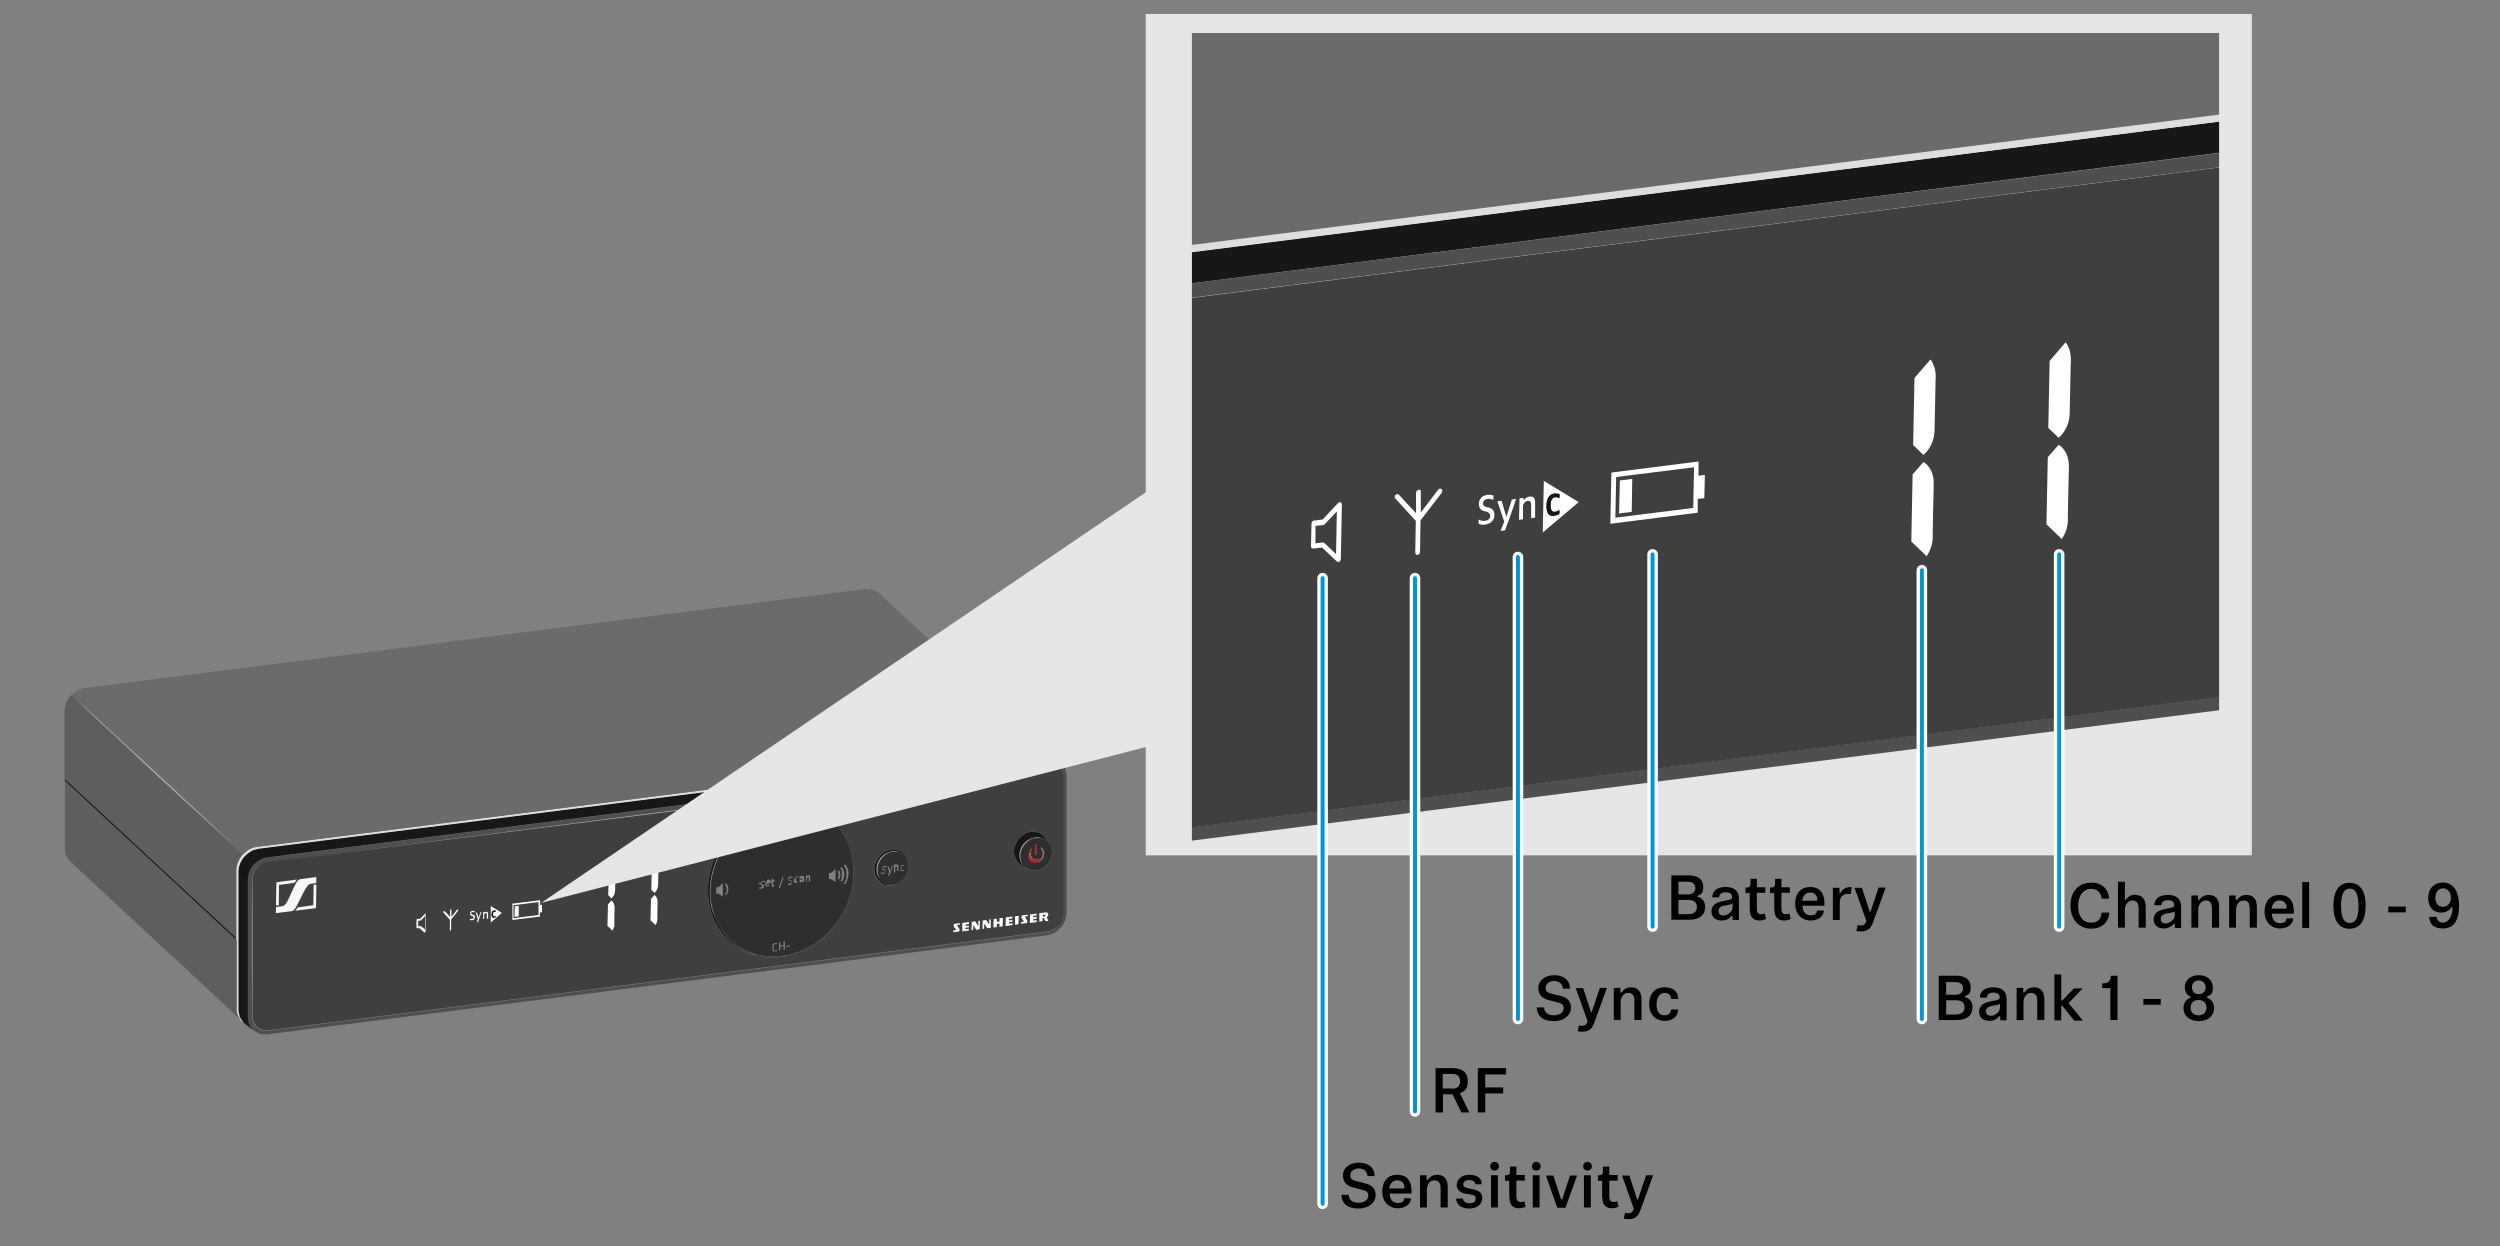 <?xml version="1.0" encoding="UTF-8"?>
<svg id="Overview" xmlns="http://www.w3.org/2000/svg" width="947" height="472" version="1.1" xmlns:xlink="http://www.w3.org/1999/xlink" viewBox="0 0 947 472">
  <rect x="0" y="0" width="947" height="472" fill="#808080" stroke="none"/>
  <!-- Generator: Adobe Illustrator 29.7.0, SVG Export Plug-In . SVG Version: 2.1.1 Build 138)  -->
  <defs>
    <style>
      .st0 {
        stroke: #0096d6;
        stroke-width: 1.5px;
      }

      .st0, .st1, .st2, .st3 {
        fill: none;
      }

      .st0, .st2 {
        stroke-linecap: round;
      }

      .st0, .st2, .st3 {
        stroke-miterlimit: 10;
      }

      .st4 {
        clip-path: url(#clippath-6);
      }

      .st5 {
        fill: #181716;
      }

      .st6 {
        clip-path: url(#clippath-4);
      }

      .st7 {
        fill: #fff;
      }

      .st8 {
        fill: #dedede;
      }

      .st2 {
        stroke: #fff;
        stroke-width: 4px;
      }

      .st3 {
        stroke: #181716;
        stroke-width: .2px;
      }

      .st9 {
        fill: #6b6b6a;
      }

      .st10 {
        fill: #afafaf;
      }

      .st11 {
        clip-path: url(#clippath-1);
      }

      .st12 {
        fill: #4f4f4e;
      }

      .st13 {
        isolation: isolate;
      }

      .st14 {
        clip-path: url(#clippath-5);
      }

      .st15 {
        fill: #5e5e5d;
      }

      .st16 {
        fill: #f7f7f7;
      }

      .st17 {
        clip-path: url(#clippath-3);
      }

      .st18 {
        fill: #2e2e2c;
      }

      .st19 {
        fill: #3f3f3e;
      }

      .st20 {
        fill: #e6e6e6;
        fill-rule: evenodd;
      }

      .st21 {
        fill: #c31924;
      }

      .st22 {
        clip-path: url(#clippath-2);
      }

      .st23 {
        fill: #171715;
      }

      .st24 {
        clip-path: url(#clippath);
      }
    </style>
    <clipPath id="clippath">
      <polygon class="st1" points="104.5 345.9 104.7 334.2 119.9 332.2 119.7 344 104.5 345.9"/>
    </clipPath>
    <clipPath id="clippath-1">
      <polygon class="st1" points="157.5 363.1 158 336.9 249.5 325.3 249 351.5 157.5 363.1"/>
    </clipPath>
    <clipPath id="clippath-2">
      <polygon class="st1" points="352.1 355.4 352.2 350.3 397.3 344.6 397.2 349.7 352.1 355.4"/>
    </clipPath>
    <clipPath id="clippath-3">
      <rect class="st1" x="451.5" y="12.5" width="389.1" height="328.5"/>
    </clipPath>
    <clipPath id="clippath-4">
      <polygon class="st1" points="329 190.2 329.7 153.2 377.6 147.2 376.9 184.2 329 190.2"/>
    </clipPath>
    <clipPath id="clippath-5">
      <polygon class="st1" points="495.8 244.2 497.3 161.8 784.7 125.4 783.1 207.8 495.8 244.2"/>
    </clipPath>
    <clipPath id="clippath-6">
      <polygon class="st1" points="1107.4 220 1107.7 203.9 1249.2 185.9 1248.9 202 1107.4 220"/>
    </clipPath>
  </defs>
  <g>
    <path class="st3" d="M327.6,223c0,0-.1,0-.2,0,0,0,0,0,0,0"/>
    <g>
      <path class="st18" d="M320.3,333.5c-.3.7-.6,1.1-.7,1.1h0c.2.1.3.2.5.4.2-.3.4-.7.6-1.1s.8-1.8.7-3.5c-.1-1.4-.8-2.6-1.3-3h0s-.5.5-.5.5h0s0,0,.1.1c.1.1.3.3.4.6,0,.2.2.3.3.5,0,0,0,0,0,0s0,0,0,0c0,.2.2.5.2.8,0,0,0,.2,0,.3,0,0,0,0,0,.1,0,0,0,0,0,0,0,0,0,0,0,.1,0,.2,0,.4,0,.6,0,0,0,.2,0,.2,0,.2,0,.5,0,.7,0,.1,0,.2,0,.3,0,0,0,0,0,0,0,0,0,.1,0,.2,0,0,0,.2,0,.3,0,0,0,.2-.1.3,0,0,0,.2-.1.3ZM318.8,329.6s0,0,0,0c0,0,0,.1,0,.2,0,0,0,0,0,0,0,0,0,.2.1.3h0c0,.1,0,.2,0,.3,0,0,0,0,0,0,0,.2,0,.3,0,.5,0,.5,0,.8,0,1.1,0,0,0,0,0,0,0,.3-.1.5-.2.7,0,0,0,.1,0,.2h0c0,0,0,.1,0,.2-.1.2-.2.4-.3.5h0c.2.1.3.2.5.4.2-.3.4-.6.5-.9.3-.4.6-1.8.3-3-.2-.7-.6-1.4-.9-1.7h0l-.5.5h0c0,0,.2.2.2.3,0,0,.1.2.2.3ZM318.2,330.3c-.1-.2-.3-.4-.4-.6h0l-.5.5h0,0s0,0,0,0,0,0,0,0c0,0,.1.2.2.3.2.5.3,1.1,0,1.8,0,.2-.2.3-.3.5h0c.2.1.3.2.5.4,1-1.3.6-2.6.4-2.9ZM316.5,334v-4.8h0s-1.7,1.5-1.7,1.5h-.8c0,0,0,0,0,0v2.3h0c.3,0,.5,0,.8,0,.6.4,1.1.7,1.7,1.1ZM305.6,334.5v-1.6c0-.2.2-.5.3-.5,0,0,.2,0,.2-.1.1,0,.3,0,.3,0,0,0,0,0,0,0,0,0,0,0,0,0s0,0,0,0c0,0,0,0,0,0,0,0,0,0,0,0,0,0,0,0,0,0h0v1.6h0c.2,0,.3,0,.5,0v-1.7c0-.1,0-.2,0-.3,0,0-.1-.2-.2-.3,0,0,0,0,0,0,0,0,0,0-.2,0,0,0,0,0-.1,0h0s0,0,0,0c0,0-.2,0-.3,0-.1,0-.2,0-.3.1,0,0,0,0,0,0s0,0,0,0c0,0,0,0,0,0h0s0,0-.1.1v-.2s0,0,0,0h-.4c0,0,0,0,0,0h0v2.4s0,0,0,0c.2,0,.3,0,.5,0ZM302.7,332.6h0c0,.1,0,.2,0,.2h0c.1,0,.2,0,.4,0,.1,0,.2,0,.4-.1h0c0,0,.2,0,.2,0,0,0,.1,0,.2.1v.2c0,0,0,.2,0,.2,0,0-.2,0-.3,0h0c0,0-.2,0-.2,0,0,0-.2,0-.2,0-.1,0-.2.1-.3.2h0s0,0,0,.1c0,0,0,0,0,.1,0,.1,0,.2,0,.3h0c0,0,0,0,0,0,0,0,0,0,0,0,0,0,0,0,0,0h0s0,0,0,0c0,0,0,.1,0,.2,0,0,0,0,0,0h0s0,0,0,0c0,0,0,0,0,0,0,0,.2,0,.2.1h.3c.2,0,.5-.1.7-.4v.2s0,0,0,0h0c.2,0,.3,0,.5,0,0-.1,0-.2,0-.3v-1.3c0-.1,0-.2,0-.3,0,0-.1-.2-.2-.3h0c0,0-.1,0-.2,0,0,0-.1,0-.2,0,0,0,0,0-.1,0,0,0-.1,0-.2,0-.3,0-.6.1-.8.3h0,0ZM300.7,333.3s0,0,0,0c0,0,0,0,0,.1,0,0,0,0,0,0,0,0,0,0,0,0h0c0,.1,0,.2,0,.3,0,.1,0,.2,0,.3h0s0,0,0,0c0,0,0,.2,0,.2,0,0,0,0,0,0,0,0,0,0,0,0,0,0,0,0,0,0h0s0,0,0,0,0,0,0,0h0s0,0,0,0h0c.1,0,.2.1.3.2.1,0,.2,0,.3,0,.1,0,.2,0,.4,0,.1,0,.2-.1.3-.2,0-.1,0-.2,0-.4,0,0,0,0,0,0,0,0,0,0,0,0s0,0,0,0c0,0,0,0-.1,0,0,0,0,0,0,0,0,0,0,0,0,0,0,0,0,0-.1,0,0,0,0,0,0,0,0,0,0,0,0,0,0,0,0,0,0,0h0s0,0,0,0h-.1s0,0,0,0c0,0-.2-.1-.2-.4,0,0,0-.2,0-.2v-.3c0-.5.2-.7.2-.7,0,0,.1,0,.2,0,0,0,.2,0,.3,0h.3c0,0,0-.2,0-.3,0,0-.1,0-.2,0,0,0,0,0,0,0,0,0,0,0,0,0,0,0,0,0-.1,0,0,0,0,0,0,0,0,0,0,0-.1,0,0,0,0,0,0,0,0,0-.1,0-.2,0,0,0,0,0-.1,0-.1,0-.2,0-.3.1,0,0,0,0,0,0,0,0,0,0,0,0,0,0,0,0,0,0h0c0,0-.1.2-.2.4ZM287.4,334.3c0,0,0,.2,0,.2,0,.1,0,.2.1.3,0,0,0,0,0,0h0c0,0,.2.1.3.2h.3c0,.1,0,.1.1.1,0,0,.2,0,.2,0,0,0,.1,0,.2.2h0c0,0,0,.3,0,.3,0,0,0,.2,0,.3,0,0-.2.3-.5.3,0,0,0,0,0,0h0c-.1,0-.2,0-.3,0-.1,0-.2,0-.3,0h0c0,0,0,.4,0,.4h0c.1,0,.3,0,.4,0,.1,0,.3,0,.4,0,.1,0,.3,0,.4,0,.4,0,.8-.7.7-1,0-.1,0-.2,0-.3,0,0-.1-.2-.2-.3h0s0,0,0,0c0,0,0,0,0,0,0,0,0,0,0,0h0s0,0,0,0c0,0,0,0,0,0h0s0,0-.1,0c0,0-.1,0-.2,0h0s0,0,0,0h0s0,0,0,0c-.1,0-.3-.1-.4-.2,0,0,0-.2,0-.2,0-.1,0-.4.3-.5,0,0,.1,0,.2,0,.1,0,.2,0,.4,0,.1,0,.2,0,.4,0,0-.1,0-.3,0-.4h0s0,0,0,0c0,0-.1,0-.2,0-.2,0-.4,0-.5,0h0c-.2,0-.3,0-.4.1-.1,0-.2.1-.3.2-.2.2-.3.4-.3.6h0ZM275.3,336.4c0,.4,0,.7,0,1.1,0,.1,0,.3-.1.4,0,.2-.2.4-.4.6,0,0-.1.1-.2.2l.4.4h0s0,0,0,0c.2-.2.3-.5.5-.7.2-.3.6-1.4.3-2.5-.2-.6-.5-1-.8-1.3l-.4.5c.2.1.3.3.4.5,0,.1.1.3.2.4,0,0,0,.2,0,.2ZM273.8,334.6h0l-1.7,1.5h-.8v2.4h0c.3,0,.5,0,.8,0,.6.4,1.1.7,1.7,1.1v-4.8ZM298.9,309.5h-.9v.5h0c.3,0,.6,0,.9-.1v1h0c.1,0,.3,0,.4,0v-1.1c.3,0,.6,0,.9-.1v-.4h0s-.9.1-.9.1v-1h-.2s-.2,0-.2,0h0v1.1ZM299.2,358.1l-1.2.2h-.1s0,0,0,0v.4s0,0,0,0c.4,0,.9-.1,1.3-.2v-.4h0ZM298.2,335.3c.1,0,.3,0,.4,0,.1,0,.3,0,.4,0,.4,0,1-.4,1-.7,0-.1,0-.3,0-.4,0-.1,0-.2,0-.3,0,0-.1-.2-.2-.3h0c0,0-.2-.1-.3-.2,0,0,0,0,0,0h0s0,0,0,0t0,0h0s0,0-.2,0h0s-.1,0-.1,0c0,0,0,0,0,0,0,0,0,0,0,0-.1,0-.2,0-.3-.2,0,0,0-.2,0-.2,0-.1,0-.4.3-.5,0,0,.1,0,.2,0,.1,0,.2,0,.4,0,.1,0,.2,0,.4,0,0-.1,0-.3,0-.4h0c0,0-.1,0-.2,0-.1,0-.2,0-.3,0s0,0-.1,0c0,0,0,0-.1,0,0,0-.1,0-.2,0s-.1,0-.2,0c0,0-.2,0-.3.1,0,0,0,0-.1,0,0,0,0,0,0,.1,0,0,0,.1-.1.2h0c0,.1,0,.2,0,.3,0,0,0,.2,0,.3,0,0,0,.1,0,.1h0c0,0,0,.1.1.2h0c0,0,.2.1.3.2h.3c0,.1,0,.1.1.1.2,0,.3.1.5.3v.3c0,0,0,.2,0,.3h0s0,0,0,0h0s0,0,0,0c0,0,0,0,0,0h0s0,0,0,0c0,0-.1,0-.2,0,0,0-.1,0-.2,0h0c-.2,0-.3,0-.5,0,0,0-.1,0-.2,0,0,0,0,0-.1,0h0s0,0,0,0h0s0,.4,0,.4c0,0,0,0,0,0ZM295.7,334.3l-.7,2h0c.2,0,.3,0,.5,0,.4-1.4.9-2.8,1.3-4.1h0s-.4,0-.4,0h0s-.7,2.1-.7,2.1ZM295.1,356.9v3.1h0c.2,0,.3,0,.5,0v-1.5c.4,0,.8,0,1.2-.2v1.5h0c.2,0,.3,0,.5,0v-3.2h-.5v1.4l-1.2.2v-1.4h0s-.5,0-.5,0h0ZM295.6,308.5h-.5v3.2h0c.2,0,.3,0,.5,0v-1.5c.4,0,.8-.1,1.2-.2v1.5h0c.2,0,.3,0,.5,0v-3.2h0s-.5,0-.5,0h0v1.4h-1.2v-1.2ZM292.6,358.9c0,.2,0,.4,0,.6,0,.1,0,.3,0,.4,0,.1,0,.2.2.3,0,0,0,0,.1.1,0,0,0,0,0,0,.1,0,.2,0,.3.1h.4c.1,0,.3,0,.4,0,.1,0,.3-.1.4-.2,0-.1,0-.3,0-.4h0c-.3.2-.5.3-.7.3-.1,0-.2,0-.3,0,0,0-.2-.1-.3-.2,0-.1,0-.2-.1-.3,0-.1,0-.2,0-.4v-.5c0-.7.3-1,.4-1h.3c.1-.1.2-.1.4-.1.1,0,.2,0,.3,0,0-.1,0-.3,0-.4-.3,0-.5,0-.7,0h0c-.7,0-1.1.6-1.1,1,0,.2,0,.3,0,.8h0ZM292.6,310.8c0,.1,0,.3,0,.4,0,0,0,0,0,0,0,0,0,0,0,.1,0,0,0,.1,0,.2,0,0,0,0,.1.1,0,0,0,0,.1.1h.3c.1.1.3.1.4.1.1,0,.3,0,.4-.1.1,0,.3-.1.4-.2,0-.1,0-.3,0-.4h0c-.1,0-.3.2-.4.2h0c0,0-.1,0-.2,0,0,0,0,0,0,0,0,0,0,0,0,0,0,0,0,0,0,0-.1,0-.2,0-.3,0,0,0-.2-.1-.3-.2,0-.1-.1-.3-.1-.7v-.5c0-.1,0-.2,0-.4,0-.3.3-.8.7-.7.1,0,.2,0,.3,0,.1,0,.2,0,.3,0,0-.1,0-.3,0-.4h0c-.3,0-.5-.1-.7,0,0,0-.1,0-.2,0h0c-.2,0-.4.2-.6.3s0,0-.1.1c-.1.1-.2.3-.2.5,0,.2,0,.3,0,.8h0c0,0,0,.1,0,.2s0,.1,0,.2ZM274.6,320c7.5-11.2,18.1-13.9,24.1-14.1,2.5,0,4.7.1,7.3.8,9,2.5,13.6,9.2,15.5,14.1,1,2.6,1.8,5.9,1.8,9.9,0,6.9-2.4,13-5.5,17.6-5.8,8.7-13.5,12.2-19.4,13.5,0,0-.1,0-.2,0-1.7.3-3.2.5-4.5.5-2.5,0-4.7-.1-7.3-.8-9-2.5-13.6-9.2-15.5-14.1-1-2.6-1.8-5.8-1.8-9.9,0-6.9,2.4-13,5.5-17.6ZM291.8,334.2c.2,0,.3,0,.5,0v1.4s0,0,0,0c0,0,0,0,0,0h0s0,0,0,0c0,0,0,.2,0,.2,0,0,0,0,0,0h0c0,0,.1,0,.2.1h.2c0,0,.2,0,.3,0,0,0,.2,0,.3-.1,0-.1,0-.2,0-.4h0s0,0,0,0c0,0,0,0,0,0,0,0-.2,0-.3,0h-.1c0-.1,0-.2,0-.2,0-.5,0-.9,0-1.4.2,0,.4,0,.6,0v-.4h-.6v-.6h-.5v.7h-.5v.5s0,0,0,0ZM290.4,334c-.2,0-.4.3-.5.5,0,0,0,0,0,0,0,0,0,0,0,0s0,0,0,0c0,0,0,.2,0,.3,0,0,0,0,0,0,0,0,0,0,0,.1,0,0,0,0,0,0h0c0,.2,0,.3,0,.4,0,0,0,0,0,.1,0,0,0,0,0,0,0,0,0,0,0,.1,0,0,0,0,0,0,0,0,0,0,0,.1,0,0,0,0,0,0h0c.1,0,.2,0,.3.1h.4c.1,0,.3,0,.4,0,.1,0,.3-.1.4-.2,0-.1,0-.2,0-.4h0s0,0,0,0c-.2.1-.5.2-.7.2s0,0,0,0c0,0,0,0-.1,0,0,0,0,0,0,0,0,0,0,0,0,0,0,0,0,0-.1,0-.1-.2-.1-.3-.1-.5h0c.5-.1,1-.2,1.4-.2,0,0,0-.1,0-.2s0-.1,0-.2c0-.1,0-.3,0-.4,0-.1-.1-.2-.2-.4h0c0,0-.1-.1-.2-.2h0c-.1,0-.3-.1-.5,0,0,0,0,0-.1,0s-.1,0-.2,0c0,0,0,0,0,0Z"/>
      <path class="st18" d="M341.1,329.3c0,0,0,.2,0,.2,0,0,0,.2,0,.2,0,0,0,0,0,.1h0c0,0,.2.1.3.2.1,0,.2,0,.3,0,.1,0,.2,0,.4,0,.1,0,.2-.1.3-.2,0,0,0,0,0,0,0-.1,0-.2,0-.3h0c-.3.2-.6.2-.6.2h-.2s0,0,0,0l-.2-.2s0-.1,0-.5v-.3c0,0,0-.2,0-.2,0-.3.3-.5.4-.5,0,0,.2,0,.3,0h.3c0,0,0-.2,0-.3,0,0,0,0,0,0,0,0,0,0,0,0,0,0,0,0,0,0,0,0-.1,0-.2,0,0,0-.1,0-.2,0s-.1,0-.2,0c-.3,0-.5.2-.6.3h0s0,0,0,0c0,0,0,0,0,0,0,0,0,0,0,0,0,0,0,0,0,.1,0,0,0,0,0,0,0,0,0,0,0,.1,0,0,0,0,0,0,0,0,0,0,0,0,0,.1,0,.3,0,.5h0s0,0,0,.1c0,0,0,0,0,.1,0,0,0,.1,0,.2ZM338.6,328.1v2.4c.2,0,.3,0,.5,0v-1.6c0,0,0-.2,0-.3,0,0,.3-.3.4-.3h.2s0,0,.1,0c0,0,0,0,0,0h0s0,0,0,0c0,0,0,0,0,0,0,0,0,0,0,0,0,0,0,0,0,0h0v1.6h0c.2,0,.3,0,.5,0v-2c0,0-.2-.2-.2-.3h0c0,0-.3-.2-.6-.1h0c0,0-.1,0-.2,0s-.1,0-.2,0c0,0,0,0,0,0,0,0-.2,0-.2.2v-.2h0s-.5,0-.5,0h0ZM336.8,330.6c-.1.3-.3.7-.4,1.1h0c.2,0,.4,0,.5,0,.2-.5.8-2.1,1-2.7,0-.3.2-.6.3-.9h0s-.4,0-.4,0h0s0,0,0,0l-.2.5v.2c0,0,0,0,0,0l-.2.7v.4c-.1,0-.1,0-.1,0h0s0,.1,0,.1l-.6-1.7h0s-.5,0-.5,0h0s0,.2,0,.2l.2.5v.3c.1,0,.2.3.2.3h0c0,.1.2.6.2.6h0c0,.1,0,.3,0,.3h0c0,0,0,.1,0,.1ZM333.9,330.5c0,0-.1,0-.2,0h0s0,0,0,0h0c0,0,0,.2,0,.2v.3c.1,0,.3,0,.4,0,.1,0,.3,0,.4,0,.2,0,.5-.1.6-.2.1,0,.4-.3.4-.5,0-.1,0-.2,0-.3,0-.1,0-.2,0-.3,0,0-.1-.2-.2-.3,0,0,0,0,0,0,0,0,0,0,0,0,0,0-.1,0-.2-.1,0,0,0,0-.1,0h0s0,0,0,0c0,0,0,0-.1,0h-.1s0,0,0,0c0,0,0,0,0,0,0,0,0,0,0,0,0,0,0,0,0,0,0,0,0,0-.1,0,0,0,0,0-.1-.1,0,0,0-.2,0-.2,0,0,0-.1,0-.2,0-.2.4-.3.5-.3.1,0,.2,0,.4,0,.1,0,.2,0,.4,0,0-.1,0-.3,0-.4h0s0,0,0,0c-.2,0-.5,0-.7,0h0c-.2,0-.3,0-.4.1,0,0-.2,0-.3.1,0,0-.1,0-.1.1,0,0,0,.1-.1.2,0,0,0,.1,0,.2,0,0,0,0,0,0,0,0,0,0,0,.1,0,0,0,.2,0,.3,0,0,0,.1,0,.1,0,0,0,0,0,0,0,0,.1.1.1.2,0,0,.2.1.3.2,0,0,.2,0,.3,0,0,0,0,0,.1,0,.2,0,.3.1.4.2h0s0,.3,0,.3h0s0,0,0,.1c0,.1-.1.2-.2.3,0,0,0,0,0,0,0,0,0,0,0,0,0,0-.1,0-.2,0h0c0,0,0,0-.1,0-.2,0-.4,0-.6,0ZM332.1,329.6c0-2.9,1.8-4.8,2.4-5.3,1.7-1.6,3.7-2,5.3-1.7.6,0,1.3.3,2,.8,1.3.9,2.4,2.5,2.4,4.7s0,1.1-.2,1.5c-.5,2-1.7,3.4-2.2,3.8-.9.8-1.7,1.2-2,1.3-.4.2-.8.3-1.3.4,0,0,0,0-.1,0-.6.1-1.3.1-1.9,0-1.8-.3-3.3-1.5-4-3.3,0-.3-.2-.6-.3-.9,0-.4-.1-.8-.1-1.3Z"/>
      <path class="st5" d="M286.4,361.6c2.6.7,4.8.9,7.3.8,1.3,0,2.8-.2,4.5-.5h0c-.9.3-1.9.5-2.4.5-2.9.4-6.1.3-9.6-.6-.7-.2-1.7-.5-2.6-.8-.9-.3-2.2-.9-3.6-1.7-.8-.5-2.5-1.5-4.2-3.2-2.2-2.1-3.7-4.5-4.8-6.5-.8-1.6-1.4-3.1-1.9-5.2-.1-.4-.9-3.2-.9-7s0-3.4.9-7.3c.7-3.1,2-6,3.3-8.4,1.4-2.4,2.7-4.2,3.4-5,.7-.8,2.1-2.5,4.2-4.3,1.7-1.4,3.7-2.8,6.2-4.1,1.1-.6,2.8-1.4,5.4-2.1,3.7-1,6.5-1.1,7-1.1,1.2,0,3,0,5.5.5,2,.4,4,1,6.3,2.2,2.7,1.4,4.6,3.1,5.4,3.9,2.2,2.1,3.7,4.5,4.8,6.5.8,1.6,1.4,3.1,1.9,5.2.1.4.9,3.2.9,7s0,.2,0,.3h-.1c0-4-.8-7.2-1.8-9.8-1.9-4.8-6.4-11.6-15.5-14.1-2.6-.7-4.8-.9-7.3-.8-6,.2-16.6,2.9-24.1,14.1-3.1,4.6-5.5,10.7-5.5,17.6s.8,7.3,1.8,9.9c1.9,4.8,6.4,11.6,15.5,14.1Z"/>
      <path class="st5" d="M334.5,324.3c-.6.6-2.4,2.4-2.4,5.3s0,.9.1,1.3c0,.4.2.7.3.9.7,1.7,2.2,3,4,3.3.7.1,1.3,0,1.9,0h0c-.3.2-.9.3-1.3.3-.8,0-2.6,0-4.2-1.7-.9-1-1.7-2.4-1.7-4.3s.1-1.8.6-2.8c.9-2.3,3-4.1,5.3-4.7,1.6-.4,3,0,3.9.4.4.2,1,.5,1.6,1.1.9,1,1.7,2.4,1.7,4.3s0,.2,0,.3h-.1c0-2.1-1.1-3.8-2.4-4.6-.7-.5-1.4-.7-2-.8-1.6-.3-3.6.1-5.3,1.7Z"/>
      <path class="st5" d="M393.8,317.2c-.8,0-1.7,0-2.7.3-1,.4-1.8,1-2.4,1.5-.5.5-2.3,2.4-2.3,5.2,0,2.2,1.1,3.9,2.6,4.8h0c-.3-.1-2.4-1.3-3.2-2.1-.9-1-1.7-2.4-1.7-4.3s.1-1.8.6-2.8c.9-2.3,3-4.1,5.3-4.6,1.6-.4,3,0,3.9.4.4.2.8.4,1.3.9h0c.4.4,2,2.5,2.1,2.7-.9-1.1-2.1-1.8-3.5-1.9Z"/>
      <path class="st21" d="M392,320h0s0,0,0-.1c0,0,0,0,.1,0h.5c0,0,.1,0,.1,0,0,0,0,0,0,0h0v3.7s0,0,0,.1c0,0,0,0-.1,0-.2,0-.3,0-.5,0,0,0,0,0-.1,0h0s0-.1,0-.1h0v-3.7Z"/>
      <path class="st21" d="M389.3,323.9c0-1.7,1.2-2.7,1.3-2.8,0,0,0,0,0,0,0,0,0,0,0,0,0,0,0,0,0,0h0s0,0,0,0v.6s0,0,0,0c0,0,0,0,0,0-.5.8-.6.6-.6,1.2,0,.2,0,.4,0,.7,0,.3,0,1,.5,1.5,0,0,0,0,.1.1,0,0,0,0,.1.1,0,0,0,0,.2.1,0,0,.1,0,.2,0,0,0,0,0,0,0,.1,0,.3.1.4.1,0,0,.1,0,.2,0,0,0,0,0,0,0,0,0,0,0,0,0,0,0,.1,0,.2,0,.1,0,.2,0,.3,0,.1,0,.2,0,.4,0,0,0,.1,0,.2,0s.1,0,.2,0,.1,0,.2,0c0,0,.1,0,.2-.1.2,0,.3-.2.4-.4,0,0,0,0,0,0,0,0,0,0,0,0,0,0,0,0,0,0,0,0,0,0,0,0,0,0,.2-.3.4-.7,0,0,0-.1,0-.2,0,0,0-.2,0-.3,0-.1,0-.2,0-.3s0,0,0-.1c0-.1,0-.3,0-.5,0,0,0,0,0,0,0,0,0-.2,0-.3-.1-.2-.3-.5-.5-.7h0s0,0,0-.1h0v-.6h0s0,0,0-.1c0,0,0,0,0,0h0s0,0,0,0l.7.6h0c.3.3.7,1.4.6,1.8,0,.3-.1.7-.2,1,0,.2-.5,1.6-2,2.3-.7.3-1.3.4-1.9.2-.9-.2-1.2-.7-1.6-1h0c0,0,0-.1-.1-.2s0-.1-.1-.2c0-.1-.1-.3-.2-.4,0,0,0-.2,0-.2,0-.2,0-.5,0-.7Z"/>
      <path class="st18" d="M392,320h0v3.7h0s0,.1,0,.1h0s0,0,.1,0c.2,0,.3,0,.5,0,0,0,0,0,.1,0,0,0,0,0,0-.1v-3.7h0s0,0,0-.1h0s-.1,0-.1,0h-.5c0,0,0,0-.1.1,0,0,0,0,0,.1ZM390.2,323.1c0-.6.2-.4.6-1.2,0,0,0,0,0,0,0,0,0,0,0,0v-.6s0,0,0,0h0s0,0,0,0c0,0,0,0,0,0,0,0,0,0,0,0,0,0-1.3,1.1-1.3,2.8,0,.3,0,.5,0,.7,0,0,0,.2,0,.2,0,.1.1.3.2.4,0,0,0,.1.1.2s0,.1.1.2h0c.3.3.6.8,1.6,1,.6.1,1.2,0,1.9-.2,1.5-.7,2-2.1,2-2.3,0-.3,0-.7.2-1,0-.5-.3-1.6-.6-1.8h0l-.7-.6h0s0,0,0,0h0s0,0,0,0c0,0,0,0,0,.1h0v.6h0c0,0,0,0,0,.1h0c.3.2.4.5.5.7,0,0,0,.2,0,.3,0,0,0,0,0,0,0,.2,0,.4,0,.5h0c0,.2,0,.4,0,.5s0,.2,0,.3c0,0,0,.2,0,.2-.2.4-.4.7-.4.7,0,0,0,0,0,0,0,0,0,0,0,0,0,0,0,0,0,0,0,0,0,0,0,0-.1.1-.3.2-.4.4,0,0-.1,0-.2.1,0,0-.1,0-.2,0s-.1,0-.2,0-.1,0-.2,0c-.1,0-.2,0-.4,0,0,0-.2,0-.3,0s-.1,0-.2,0c0,0,0,0-.1,0,0,0,0,0,0,0,0,0-.1,0-.2,0-.1,0-.3,0-.4-.1,0,0,0,0,0,0,0,0-.1,0-.2,0s-.1,0-.2-.1c0,0,0,0-.1-.1,0,0,0,0-.1-.1-.5-.5-.6-1.2-.5-1.5,0-.2,0-.4,0-.7ZM398.5,322.7c0,.8-.2,1.8-.6,2.8s-.6,1.4-1.7,2.4c-.6.6-1.4,1.2-2.4,1.5-1,.4-1.9.4-2.7.3-.7,0-1.4-.3-2.1-.7-1.6-.9-2.6-2.7-2.6-4.8,0-2.8,1.8-4.7,2.3-5.2.6-.6,1.4-1.2,2.4-1.5,1-.4,1.9-.4,2.7-.3,1.4.2,2.6.8,3.5,1.9.8.9,1.2,2.2,1.2,3.6Z"/>
      <path class="st12" d="M99,327.4c-1.4.8-2.2,1.9-2.7,2.9-.5,1-.8,2.1-.8,3.2v51.6c0,1.7.7,3,1.5,3.9.5.5,1.1.8,1.4,1,.7.3,1.7.5,2.3.5.2,0,.4,0,.6,0,98.5-12.5,196.9-25,295.4-37.5.2,0,.4,0,.6-.1,0,0,.6-.1,1.2-.4.9-.4,1.6-1,2.1-1.5,1.2-1.3,1.6-2.7,1.7-2.9.3-.9.3-1.7.3-1.9v-51.6c0-.2,0-.4,0-.6,0-.6-.4-1.6-.8-2.3-.3-.5-.6-.8-.7-.9s-.2-.2-.3-.3h0c-.5-.5-1.2-.9-2.3-1.1-.2,0-.9-.2-1.8,0l-295.4,37.5c-.7,0-1.5.3-2.4.8ZM93.9,332.9c.3-4.1,3.5-7.5,7.4-8l295.4-37.5c2.3-.3,4.1.6,5,1.4,1.1,1.2,1.8,1.8,2,2.9.1.6.2,1.1.3,1.6,0,0,0,0,0,0,0,.1,0,.2,0,.3,0,0,0,0,0,0,0,.1,0,.3,0,.4,0,17.2,0,34.4,0,51.6,0,.2,0,.5,0,.7,0,0,0,0,0,.1-.1.6-.2,1.2-.4,1.8.1,0-1,2.6-2,3.4-.9.8-1.6,1.6-3.2,2.2,0,0,0,0,0,0-.6.2-1.2.3-1.8.5-98.5,12.5-196.9,25-295.4,37.5-.6,0-2.6.1-3.5-.5-.5-.3-1-.6-1.5-.9-2.2-1.8-2.4-4.5-2.4-4.7v-.7c0,0,0-51.6,0-51.6v-.7Z"/>
      <path class="st19" d="M401.3,290.6c.1.1.4.5.7.9.4.7.7,1.7.8,2.3,0,.2,0,.4,0,.6v51.6c0,.2,0,1-.3,1.9,0,.1-.4,1.6-1.7,2.9-.5.5-1.3,1.1-2.1,1.5-.6.3-1.2.4-1.2.4-.2,0-.4,0-.6.1-98.5,12.5-197,25-295.4,37.5-.2,0-.4,0-.6,0-.6,0-1.6-.2-2.3-.5-.4-.2-.9-.5-1.4-1-.8-.9-1.5-2.2-1.5-3.9v-51.6c0-1.1.3-2.2.8-3.2.5-.9,1.3-2.1,2.7-2.9.9-.5,1.7-.7,2.4-.8l295.4-37.5c.9-.1,1.6,0,1.8,0,1,.2,1.8.7,2.3,1.1h0l.3.3ZM389,329.1h0c.6.4,1.3.6,2.1.7.8,0,1.7,0,2.7-.3,1-.4,1.8-1,2.4-1.5,1.1-1,1.6-2.1,1.7-2.4.4-1,.6-2,.6-2.8,0-1.4-.5-2.7-1.2-3.6,0-.1-1.6-2.3-2.1-2.7h0c-.5-.5-1-.7-1.3-.9-1-.4-2.3-.8-3.9-.4-2.3.5-4.3,2.3-5.3,4.6-.4,1.1-.6,2-.6,2.8,0,1.9.7,3.4,1.7,4.3.8.8,2.9,2,3.2,2.1ZM338.4,335.2h0c0-.1,0-.1.1-.1.5,0,.9-.2,1.3-.4.3-.1,1.1-.5,2-1.3.5-.5,1.8-1.8,2.2-3.8.1-.5.2-1,.2-1.5h0c0,0,0,0,0,0,0,0,0-.2,0-.3,0-1.9-.7-3.4-1.7-4.3-.6-.6-1.2-.9-1.6-1.1-1-.5-2.3-.8-3.9-.4-2.3.6-4.3,2.3-5.3,4.7-.4,1.1-.6,2-.6,2.8,0,1.9.7,3.4,1.7,4.3,1.6,1.6,3.3,1.6,4.2,1.7.4,0,1,0,1.3-.2ZM298.2,362h0c0-.1.1-.1.2-.1,5.9-1.3,13.6-4.8,19.4-13.5,3.1-4.6,5.5-10.7,5.5-17.6h.1c0,0,0,0,0,0,0,0,0-.2,0-.3,0-3.8-.8-6.6-.9-7-.5-2-1.1-3.6-1.9-5.2-1-2-2.6-4.4-4.8-6.5-.8-.7-2.7-2.5-5.4-3.9-2.3-1.2-4.3-1.8-6.3-2.2-2.5-.5-4.3-.5-5.5-.5-.4,0-3.3,0-7,1.1-2.6.7-4.3,1.6-5.4,2.1-2.5,1.3-4.5,2.7-6.2,4.1-2.1,1.8-3.5,3.5-4.2,4.3-.7.8-2,2.6-3.4,5-1.3,2.4-2.5,5.3-3.3,8.4-.9,3.8-.9,6.8-.9,7.3,0,3.8.8,6.6.9,7,.5,2,1.1,3.6,1.9,5.2,1,2,2.6,4.4,4.8,6.5,1.8,1.7,3.4,2.7,4.2,3.2,1.4.9,2.7,1.4,3.6,1.7.9.3,1.8.6,2.6.8,3.5.9,6.7.9,9.6.6.4,0,1.5-.2,2.4-.4Z"/>
      <path class="st5" d="M93.9,385.9c0,.2.2,2.9,2.4,4.7-1.2-.9-2.3-1.9-3.5-2.8-.2-.2-.5-.4-.7-.7-.8-.8-1.3-1.9-1.4-2.4-.1-.6-.3-1.3-.4-1.9,0-.2,0-.5,0-.7v-51.6c0-.2,0-.5,0-.7.5-5.5,5.3-7.7,5.8-7.9.6-.2,1.3-.3,1.9-.5,98.5-12.5,196.9-25,295.4-37.5.5,0,2.1-.1,3.2.3.2,0,.4.1.5.2.2.1.4.3.6.4,0,0,0,0,0,0h0c.1,0,.3.2.4.3.2,0,.3.2.5.3,1,1.1,2.1,2.2,3.1,3.3-.9-.8-2.7-1.7-5-1.4l-295.4,37.5c-3.9.5-7.1,3.9-7.4,8v.7c0,0,0,51.6,0,51.6v.7Z"/>
      <path class="st5" d="M89.5,356.1l-65.1-60.4h0c0-.2.2-.3.5-.4,21.5,20,43.1,40,64.6,59.9"/>
      <path class="st8" d="M89.5,356.1v-26.9c.1-1.2.7-3.6,2.5-5.6.5-.5,2.6-2.6,5.2-2.8l295.4-37.5c1.6,0,3.5,0,4,.8v.2c-1.2-.4-2.7-.3-3.2-.3-98.5,12.5-196.9,25-295.4,37.5-.6.2-1.3.3-1.9.5-.5.1-5.4,2.3-5.8,7.9,0,.2,0,.5,0,.7v51.6c0,.2,0,.5,0,.7.1.6.3,1.3.4,1.9.1.5.7,1.5,1.4,2.4,0,0,0,0-.1,0-.2-.2-.4-.4-.7-.6,0,0,0,0,0,0-.2-.2-.8-1-1.1-1.6-.4-.8-.7-1.9-.7-2.7v-.7c0,0,0-25.4,0-25.4"/>
      <path class="st15" d="M89.6,382.2c0,.7.3,1.8.7,2.7.3.5.8,1.4,1.1,1.6-21.4-19.9-42.9-39.8-64.3-59.7-.3-.4-.7-.7-1-1-.3-.4-.5-.8-.8-1.2v-.2c0,0-.3-.5-.3-.5v-.3c-.1,0-.2-.3-.2-.3h0c0,0,0,0,0,0l-.2-1.4v-.7c0,0,0-25.4,0-25.4l65.1,60.4v26.1Z"/>
      <path class="st15" d="M27,263.3l65,60.3c-1.8,2-2.4,4.3-2.5,5.6v.7c0,0,0,25.4,0,25.4-21.5-20-43.1-40-64.6-59.9l-.5-.4c0-8.5,0-16.9,0-25.4,0-.2,0-.5,0-.7,0,0,0-.1,0-.2.2-.9.5-1.7.7-2.6h0c.6-1.4,1.5-2.4,1.8-2.7Z"/>
      <path class="st9" d="M396.7,284.1c-.5-.8-2.4-.9-4-.8l-295.4,37.5c-2.6.2-4.7,2.3-5.2,2.8l-65-60.3c.3-.3,1.1-1,2.1-1.7h0c.8-.4,1.8-.8,2.9-1,0,0,.1,0,.2,0,98.5-12.5,196.9-25,295.4-37.5.9,0,1.8.1,2.7.2.8.4,1.7.9,2.5,1.3,21.7,20.1,43.4,40.2,65,60.3.1.1.2.3.3.4h0c-.1,0-.3-.1-.4-.2h0c-.2-.1-.4-.3-.6-.4-.2,0-.3-.2-.5-.2v-.2Z"/>
    </g>
    <g class="st13">
      <g class="st24">
        <g>
          <path class="st16" d="M119.9,332.2l-6,.8c-.6,0-1.3.7-1.9,1.8-2.4,4.5-3.2,8.2-5.1,8.5l-2.4.3v2.3s5.7-.7,5.7-.7c.8,0,1.5-.7,2.1-1.9,2.4-4.5,3.8-8.3,5.3-8.5l2.2-.3v-2.3"/>
          <path class="st16" d="M112.7,333.1l-8,1-.2,8.9h1.1c0-.1.1-7.8.1-7.8l5.9-.8c.3-.5.6-1,1-1.3"/>
          <path class="st16" d="M119.9,335.1h-1.1c0,.1-.1,7.8-.1,7.8l-5.9.8c-.3.6-.7,1-1.1,1.4l8-1,.2-8.9"/>
        </g>
      </g>
    </g>
    <g class="st13">
      <g class="st11">
        <g>
          <path class="st7" d="M158.4,350.9v-2.1s.9-.1.9-.1c0,0,.1,0,.2-.1l1.5-1.6v5.1c0,0-1.5-1.3-1.5-1.3,0,0-.1,0-.2,0h-.9M161.2,346c0,0-.1,0-.2.1l-1.9,2h-1.1c-.2.2-.3.3-.3.5v2.7c0,.2,0,.3.2.3h1c0-.1,1.8,1.6,1.8,1.6,0,0,.1,0,.2,0h.1c.1-.1.2-.2.2-.4v-6.6c.1-.1,0-.2,0-.3,0,0,0,0-.1,0"/>
          <path class="st7" d="M170.8,344.4c-.2,0-.3.2-.3.4v2.5s-2.1-2.2-2.1-2.2c0,0-.1,0-.2,0,0,0-.1,0-.2.1-.1.1-.1.3,0,.5l2.4,2.7v3.8c0,.2,0,.3.2.3.2,0,.3-.2.3-.4v-3.8c0,0,2.6-3.3,2.6-3.3.1-.1.1-.3,0-.5,0,0-.1,0-.2,0,0,0-.2,0-.2.1l-2.1,2.7v-2.5c0-.2,0-.3-.2-.3"/>
          <path class="st7" d="M187.1,347.6c-.7,0-.9-.4-.9-1.2,0-.8.3-1.4,1-1.5.3,0,.5,0,.6,0v.5c-.1,0-.3-.1-.5,0-.3,0-.5.3-.5.8v.3c0,.5.2.7.5.7.2,0,.4-.1.5-.2v.4c-.2.1-.4.2-.6.2M185.9,343.3v6.2c-.1,0,4.2-3.7,4.2-3.7l-4.2-2.6"/>
          <path class="st7" d="M179.1,345c-.7,0-1,.5-1,1.1,0,.6.3.8.7.9h.1c.3.1.5.3.5.5,0,.3-.2.5-.6.6-.3,0-.6,0-.8-.1v.5c.2.1.5.1.8.1.7,0,1.1-.6,1.1-1.2,0-.6-.3-.8-.8-.9h-.1c-.3-.1-.5-.2-.5-.5,0-.3.2-.5.6-.5.3,0,.5,0,.7.1v-.5c-.2,0-.4-.1-.7,0"/>
          <path class="st7" d="M182.5,345.5h-.5c0,0-.7,2.2-.7,2.2h0s-.6-2-.6-2h-.5c0,0,.8,2.5.8,2.5,0,0-.2.5-.4,1.1h.5c.6-1.7,1.3-3.9,1.3-3.9"/>
          <path class="st7" d="M184.2,345.3c-.5,0-.7.5-.7.5v-.3s-.5,0-.5,0v2.6s.4,0,.4,0v-1.6c0-.3.3-.6.6-.6.4,0,.4.2.4.5v1.6s.5,0,.5,0v-1.8c0-.6-.2-.8-.7-.8"/>
          <path class="st23" d="M187.2,344.9c-.7,0-1,.7-1,1.5,0,.8.2,1.3.9,1.2.3,0,.5-.1.6-.2v-.4c-.2,0-.3.2-.5.2-.3,0-.5-.2-.5-.7v-.3c0-.5.2-.8.5-.8.2,0,.4,0,.5,0v-.5s-.2-.1-.5,0"/>
          <path class="st7" d="M194.5,347.8v-4.9c0,0,9.5-1.2,9.5-1.2v4.9c0,0-9.5,1.2-9.5,1.2M204.6,341l-10.5,1.3v6.2c-.1,0,10.4-1.3,10.4-1.3v-1.6s.8,0,.8,0v-2.8c0,0-.7,0-.7,0v-1.7"/>
          <polyline class="st7" points="196.5 343.1 195 343.3 194.9 347.3 196.5 347.1 196.5 343.1"/>
          <path class="st19" d="M246.6,325.7s-5.8.7-7.3.9c-1.5.2-1.9,1-1.9,1l1.9,1.9,7.2-.9,1.8-2.4c-.4-.5-1.7-.6-1.7-.6"/>
          <path class="st7" d="M248.8,326.6l-1.9,2.3-.2,8.1,1.2,1.2s1.3-.9,1.4-3c0-2,.1-6.1.1-6.1,0,0,.2-1.4-.6-2.4"/>
          <path class="st19" d="M237.2,328.1c-.9,1.3-.7,2.6-.7,2.6,0,0,0,4-.1,6.1,0,2,1.2,2.7,1.2,2.7l1.3-1.5.2-8.1-1.9-1.8"/>
          <path class="st19" d="M246.2,349l-7.2.9-2,2.4s.5.7,1.9.5c1.5-.2,7.3-.9,7.3-.9,0,0,1.3-.3,1.8-1l-1.7-1.9"/>
          <path class="st7" d="M247.9,339l-1.3,1.5-.2,8.1,1.9,1.8c.9-1.3.7-2.6.7-2.6,0,0,0-4,.1-6.1,0-2-1.2-2.7-1.2-2.7"/>
          <path class="st19" d="M237.6,340.3s-1.3.9-1.4,3c0,2-.1,6.1-.1,6.1,0,0-.2,1.4.6,2.5l1.9-2.3.2-8.1-1.2-1.2"/>
          <polyline class="st19" points="246.4 337.4 239.1 338.4 237.9 339.9 239.2 341.2 246.2 340.3 247.6 338.7 246.4 337.4"/>
          <path class="st19" d="M230.3,327.7s-5.8.7-7.3.9c-1.5.2-1.9,1-1.9,1l1.9,1.9,7.2-.9,1.8-2.4c-.4-.5-1.7-.6-1.7-.6"/>
          <path class="st7" d="M232.5,328.7l-1.9,2.3-.2,8.1,1.2,1.2s1.3-.9,1.4-3c0-2,.1-6.1.1-6.1,0,0,.2-1.4-.6-2.4"/>
          <path class="st19" d="M220.9,330.1c-.9,1.3-.7,2.6-.7,2.6,0,0,0,4-.1,6.1,0,2,1.2,2.7,1.2,2.7l1.3-1.5.2-8.1-1.9-1.8"/>
          <path class="st19" d="M229.9,351l-7.2.9-2,2.4s.5.7,1.9.5c1.5-.2,7.3-.9,7.3-.9,0,0,1.3-.3,1.8-1l-1.7-1.9"/>
          <path class="st7" d="M231.6,341.1l-1.3,1.5-.2,8.1,1.9,1.8c.9-1.3.7-2.6.7-2.6,0,0,0-4,.1-6.1,0-2-1.2-2.7-1.2-2.7"/>
          <path class="st19" d="M221.3,342.4s-1.3.9-1.4,3c0,2-.1,6.1-.1,6.1,0,0-.2,1.4.6,2.5l1.9-2.3.2-8.1-1.2-1.2"/>
          <polyline class="st19" points="230.2 339.5 222.9 340.4 221.6 342 222.9 343.2 229.9 342.3 231.3 340.8 230.2 339.5"/>
        </g>
      </g>
    </g>
    <g class="st13">
      <g class="st22">
        <g>
          <polyline class="st7" points="367.1 349.3 364.5 349.6 364.5 352.8 367 352.5 367 351.8 365.7 352 365.7 351.4 367 351.3 367 350.6 365.8 350.8 365.8 350.2 367 350 367.1 349.3"/>
          <polyline class="st7" points="371.2 348.8 370.6 348.9 370.6 350.8 369.4 349 368.1 349.2 368 352.4 368.6 352.3 368.7 350.4 369.8 352.2 371.1 352 371.2 348.8"/>
          <polyline class="st7" points="379.9 347.7 378.6 347.8 378.6 349.1 377.6 349.2 377.6 348 376.4 348.1 376.3 351.3 377.6 351.2 377.6 350 378.6 349.8 378.6 351.1 379.8 350.9 379.9 347.7"/>
          <path class="st7" d="M395,347.1v-.6s.7,0,.7,0c.2,0,.3.1.3.3,0,.2-.1.3-.3.4h-.7M396.4,345.6l-2.7.3v3.2c0,0,1.2-.2,1.2-.2v-1.2s.5,0,.5,0c0,0,.5,1.1.6,1.2h1.1c0-.3-.5-1.1-.6-1.4.3-.3.6-.5.6-1,0-.6-.5-.9-.8-.9"/>
          <polyline class="st7" points="375.3 348.3 374.7 348.3 374.7 350.3 373.6 348.5 372.2 348.7 372.2 351.9 372.8 351.8 372.8 349.9 374 351.6 375.3 351.5 375.3 348.3"/>
          <polyline class="st7" points="392.7 346.1 390.2 346.4 390.1 349.6 392.7 349.3 392.7 348.6 391.4 348.7 391.4 348.2 392.7 348 392.7 347.3 391.4 347.5 391.4 346.9 392.7 346.8 392.7 346.1"/>
          <polyline class="st7" points="385.9 346.9 384.5 347.1 384.5 350.3 385.8 350.1 385.9 346.9"/>
          <polyline class="st7" points="383.5 347.2 381 347.5 380.9 350.8 383.5 350.4 383.5 349.7 382.2 349.9 382.2 349.3 383.5 349.2 383.5 348.5 382.2 348.7 382.2 348.1 383.5 347.9 383.5 347.2"/>
          <path class="st7" d="M363.6,349.7l-1.8.2c-.4,0-.6.3-.6.7,0,.2,0,.3.2.5.4.7.7,1,.7,1.1h0c0,.1,0,.2-.2.2h-.8c0,0,0,.7,0,.7.3,0,.6,0,.8-.1.5,0,1-.1,1-.1.4,0,.6-.3.6-.7,0-.2-.1-.3-.2-.5-.4-.7-.7-1-.7-1.2h0c0,0,0-.2.1-.2h.9c0-.1,0-.8,0-.8"/>
          <path class="st7" d="M389.3,346.5l-1.8.2c-.4,0-.6.3-.6.7,0,.2,0,.3.2.5.4.7.7,1,.7,1.1h0c0,.1,0,.2-.2.2h-.8c0,0,0,.7,0,.7.3,0,.6,0,.8-.1.5,0,1-.1,1-.1.4,0,.6-.3.6-.7,0-.2-.1-.3-.2-.5-.4-.7-.7-1-.7-1.2h0c0,0,0-.2.1-.2h.9c0-.1,0-.8,0-.8"/>
        </g>
      </g>
    </g>
    <line class="st15" x1="89.7" y1="354.8" x2="89.7" y2="356.7"/>
    <path class="st10" d="M270.8,347.8c-2.1-5-2.4-10.7-1.3-16,1.1-5.3,3.6-10.4,7.1-14.5,3.5-4.2,8.1-7.5,13.2-9.3,5.1-1.9,10.8-2.4,16-.8-5.3-1.4-10.9-.9-16,1-5.1,1.9-9.6,5.2-13,9.3-3.5,4.1-6,9.1-7.1,14.4-1.1,5.3-.9,10.9,1.1,16Z"/>
    <polygon class="st10" points="28.6 264.7 36.2 271.6 43.8 278.6 58.9 292.5 73.9 306.5 81.4 313.5 88.9 320.6 81.3 313.7 73.7 306.8 58.6 292.9 43.6 278.8 36 271.8 28.6 264.7"/>
    <polygon class="st10" points="104.7 326.2 250.1 307.6 395.6 289.3 250.2 307.9 104.7 326.2"/>
    <path class="st10" d="M95.5,333.5c.1,8.4,0,16.8.1,25.2,0,8.4,0,16.8-.1,25.2-.1-8.4,0-16.8-.1-25.2,0-8.4,0-16.8.1-25.2Z"/>
    <path class="st10" d="M396,318c-.6-.3-1.3-.5-2-.5-.7,0-1.4-.1-2.1,0-.7,0-1.3.3-1.9.7-.6.3-1.1.8-1.6,1.3h0c-1,1.1-1.7,2.5-1.9,4,0,.7,0,1.5.1,2.2.2.7.5,1.4.8,2.1-.4-.7-.8-1.3-1-2.1-.2-.7-.3-1.5-.2-2.3,0-.8.3-1.5.6-2.2.3-.7.7-1.4,1.3-1.9h0c.5-.5,1-1,1.7-1.3.6-.3,1.3-.6,2-.7,1.4-.2,2.9.1,4.1.7Z"/>
    <path class="st10" d="M341.9,323.2c-.6-.3-1.3-.5-2-.5-.7,0-1.4-.1-2.1,0-.7,0-1.3.3-1.9.7-.6.3-1.1.8-1.6,1.3h0c-1,1.1-1.7,2.5-1.9,4,0,.7,0,1.5.1,2.2.2.7.5,1.4.8,2.1-.4-.7-.8-1.3-1-2.1-.2-.7-.3-1.5-.2-2.3,0-.8.3-1.5.6-2.2.3-.7.7-1.4,1.3-1.9h0c.5-.5,1-1,1.7-1.3.6-.3,1.3-.6,2-.7,1.4-.2,2.9.1,4.1.7Z"/>
  </g>
  <polygon class="st20" points="853 324 434 324 434 283 205 342 434 186.5 434 5.3 853 5.3 853 324"/>
  <g class="st17">
    <g>
      <path class="st3" d="M1030.4-196.1c-.2,0-.4.1-.6.2,0,0,0,0,0,.1"/>
      <g>
        <path class="st18" d="M1007.2,151.2c-1,2.1-2,3.4-2.1,3.5h0c.5.4,1,.8,1.5,1.1.7-1.1,1.4-2.2,2-3.3.7-1.1,2.7-5.7,2.1-11-.5-4.4-2.6-8.1-4.2-9.6h0s-1.5,1.5-1.5,1.5h0c.1.1.2.3.4.4.4.4.8,1,1.3,1.8.3.5.6,1,.9,1.7,0,0,0,0,0,0s0,0,0,0c.3.7.6,1.6.8,2.5,0,.3.2.7.2,1,0,.2,0,.3,0,.5,0,0,0,.1,0,.2,0,.1,0,.3,0,.4,0,.7.1,1.4,0,2,0,.3,0,.5,0,.8,0,.7-.2,1.5-.3,2.1,0,.4-.2.7-.2,1,0,0,0,.2,0,.2,0,.2-.1.4-.2.5,0,.3-.2.5-.3.8-.1.3-.2.6-.3.9-.1.3-.2.6-.4.9ZM1002.7,138.9c0,.1.1.2.2.3.1.2.2.4.3.6,0,0,0,0,0,0,.1.3.2.6.3.9v.2c.2.2.2.5.3.7,0,0,0,.2,0,.3.1.5.2,1,.2,1.4.1,1.4,0,2.7-.3,3.4,0,0,0,.1,0,.2-.2.8-.5,1.6-.8,2.3,0,.2-.1.3-.2.5h0c0,.2-.2.4-.3.6-.3.6-.7,1.2-1,1.6h0c.5.4,1,.8,1.5,1.2.6-1,1.1-1.9,1.7-2.8.8-1.4,2-5.6,1.1-9.3-.6-2.3-1.8-4.3-2.7-5.2h0l-1.5,1.5h0c.3.3.5.6.7.9.2.3.4.6.6.9ZM1000.6,141.1c-.4-.6-.8-1.2-1.2-1.9h0l-1.5,1.5h0,0c0,.1.1.1.2.2,0,0,.1.1.2.2.2.3.4.5.6.9.7,1.5,1,3.6.1,5.6-.3.5-.6,1.1-1,1.6h0c.5.4,1,.8,1.5,1.1,3-4,1.9-8.3,1.2-9.3ZM995.4,152.9v-15.2h0s-5.4,4.7-5.4,4.7l-2.4.3h0v7.1h0c.8-.1,1.6-.2,2.4-.3,1.8,1.1,3.6,2.2,5.4,3.4ZM961,154.2v-4.9c0-.8.6-1.4.8-1.5.3-.1.5-.2.8-.3.4-.1.8,0,1.1.3,0,0,0,.1.1.2,0,0,0,0,0,.1s0,.1,0,.2c0,0,0,.2,0,.2,0,0,0,.1,0,.2,0,0,0,0,0,0h0v5h0c.5,0,1.1-.1,1.6-.2v-5.2c0-.3-.1-.7-.2-1-.2-.3-.4-.5-.5-.8,0,0,0,0,0,0-.1,0-.3-.2-.5-.3-.1,0-.2-.1-.4-.1h-.1s0,0,0,0c-.3,0-.6,0-.9,0-.4,0-.8.2-1.1.4,0,0,0,0-.1,0s-.1,0-.2.1c0,0-.2,0-.2.1h0c-.2.1-.3.3-.4.4v-.6s0,0,0,0l-1.4.2h-.2s0,0,0,0v7.6s0,0,0,0c.5,0,1.1-.1,1.6-.2ZM952,148.3v.3s0,0,0,0h0s0,.3,0,.3v.4c.4-.2.8-.3,1.1-.5.4-.1.8-.2,1.1-.3h0c.3,0,.5,0,.7,0,.2.1.4.2.6.3l.2.7v.7c-.3,0-.6,0-1,0h0c-.3,0-.5,0-.8.2-.3,0-.5.1-.7.2-.4.2-.7.4-1,.7h0c-.1.1-.2.2-.3.3-.1.1-.2.2-.2.4-.2.3-.3.7-.3,1h0v.2s0,0,0,0c0,.1,0,.2,0,.3,0,0,0,.1,0,.2h0c0,0,0,0,0,.1,0,.3.2.5.3.6,0,0,0,.1.1.1h0c0,.1.1.2.2.2,0,0,0,0,0,0,.3.1.5.2.8.3h.9c.6,0,1.5-.4,2.1-1.1v.5c0,0,0,.2,0,.2h0c.5,0,1-.1,1.5-.2,0-.4,0-.7,0-1.1v-4.2c0-.4-.1-.7-.2-1.1-.2-.3-.4-.5-.7-.8h0c-.2-.1-.4-.2-.7-.3-.2,0-.3,0-.5,0-.1,0-.2,0-.3,0-.2,0-.4,0-.6,0-1,.1-1.8.4-2.5.9h0,0ZM945.6,150.6s0,0,0,.1c0,.1,0,.3,0,.5,0,0,0,.2,0,.2,0,0,0,.1,0,.2v.2c0,.2,0,.4,0,.6,0,.4,0,.8,0,1.1h0c0,.1,0,.2,0,.3,0,.3.1.5.2.7,0,0,0,0,0,0,0,0,0,.2,0,.2,0,0,0,0,0,0h0c0,.1.1.2.2.3,0,0,0,.1.1.2h0c0,.1.1.2.2.2h0c.3.2.6.3.9.5.4,0,.7,0,1.1,0,.4-.1.8-.2,1.1-.3.4-.2.7-.4,1.1-.5,0-.4,0-.8,0-1.2,0,0,0,0,0,0,0,0-.2,0-.2.1,0,0-.1,0-.2.1-.2,0-.3.1-.4.2,0,0-.1,0-.1,0,0,0,0,0,0,0-.2,0-.3,0-.4.1,0,0,0,0,0,0-.1,0-.2,0-.2,0-.1,0-.2,0-.2,0h-.2s-.2,0-.2,0h-.3q0,0,0,0s-.7-.4-.7-1.2c0-.2,0-.5,0-.7v-.9c0-1.6.7-2.1.8-2.1.3-.1.5-.2.7-.3.3,0,.6,0,.9,0,.3,0,.6.1.9.2,0-.4,0-.8,0-1.2-.2,0-.4-.2-.6-.2,0,0,0,0-.1,0,0,0,0,0-.1,0-.1,0-.2,0-.3,0,0,0-.2,0-.2,0-.2,0-.3,0-.4,0,0,0-.2,0-.2,0-.3,0-.4,0-.5,0-.1,0-.3,0-.4.1-.4.1-.6.3-.9.5,0,0-.2.1-.2.2-.1,0-.2.2-.2.2,0,0-.2.2-.2.3h0c-.3.3-.5.7-.6,1.3ZM903.9,153.8c0,.3,0,.5,0,.7.1.4.3.6.4.8,0,0,.1.2.2.2h0c.3.2.5.3.8.5.3.1.6.2.9.3.1,0,.2,0,.4,0,.3.1.5.2.8.3.2.2.5.3.7.5v.2c0,0,.3.6.3.6,0,.3-.2.6-.3,1,0,.1-.6.9-1.7.9,0,0-.1,0-.2,0h-.3c-.4,0-.7,0-1-.1-.3,0-.7-.1-1-.3h0v1.4c0,0,0,0,0,0,.4.1.8.2,1.3.3.5,0,.9,0,1.3,0,.4-.1.8-.2,1.3-.3,1.3-.3,2.4-2.1,2.3-3.1,0-.3-.1-.7-.2-1-.2-.3-.4-.5-.6-.8h0s0,0,0,0c0,0-.1,0-.2-.1,0,0-.1-.1-.2-.1h0c0,0-.1-.1-.2-.1,0,0-.2,0-.2-.1h0c-.1,0-.2-.1-.4-.1-.2-.1-.4-.2-.6-.2h-.3c0,0,0,0,0,0h0s0,0,0,0c-.5-.1-.9-.3-1.3-.7,0-.3-.2-.5-.2-.8-.1-.3.2-1.3,1-1.4.2,0,.4-.1.6-.1.4,0,.8,0,1.2,0,.4,0,.8.2,1.1.2,0-.4,0-.9.1-1.3h0s-.1,0-.2,0c-.2,0-.4-.1-.6-.1-.6,0-1.1,0-1.6,0h0c-.5,0-.9.2-1.3.3-.4.2-.7.4-1,.7-.6.6-.9,1.3-.9,2h0ZM865.8,160.2c.2,1.1.2,2.3,0,3.5-.1.4-.3.9-.4,1.3-.3.6-.7,1.3-1.1,1.9-.2.2-.4.4-.6.7l1.3,1.3h0s0,0,0,0c.6-.7,1.1-1.5,1.6-2.2.6-.8,2-4.3,1-7.8-.6-2-1.5-3.1-2.6-4.1l-1.3,1.7c.6.4,1,1,1.4,1.7.3.4.5.9.6,1.4,0,.3.2.5.2.8ZM861.1,154.7h0l-5.4,4.7-2.4.3h0v7.1h0c.8,0,1.6-.2,2.5-.3,1.8,1.1,3.6,2.2,5.4,3.4v-15.2ZM940,75.9l-2.9.4h0v1.3h0c1-.1,1.9-.2,2.9-.4v3.3h0c.4,0,.9-.1,1.3-.2v-3.3c1-.1,1.9-.2,2.9-.4v-1.2h0s-2.9.3-2.9.3v-3.3h-.6c0,0-.8.2-.8.2h0v3.3ZM941,228.4l-3.7.5h-.4c0,0,0,0,0,0v1.2s0,0,0,0c1.4-.2,2.8-.4,4.2-.5v-1.2h0ZM938,156.7c.4,0,.9.2,1.3.3.5,0,.9,0,1.3,0,1.3,0,3-1.1,3.2-2.1.1-.4.2-.9.3-1.3,0-.3-.1-.7-.2-1-.2-.3-.4-.5-.6-.8h0c-.3-.2-.5-.4-.8-.5,0,0,0,0,0,0h-.2c0-.1-.1-.1-.1-.1q0,0,0,0h0c-.2-.1-.3-.2-.5-.2h0s-.4-.1-.4-.1c0,0,0,0-.2,0,0,0-.1,0-.2,0-.4-.1-.7-.3-1-.6,0-.3-.1-.5-.2-.8-.1-.3.2-1.3,1-1.4.2,0,.4-.1.6-.1.4,0,.8,0,1.2,0,.4,0,.8.1,1.1.2,0-.4,0-.9,0-1.3h0c-.2,0-.4-.1-.7-.2-.4,0-.7,0-1,0s-.3,0-.4,0c-.1,0-.3,0-.4,0-.2,0-.4,0-.6.1-.2,0-.4.1-.6.2-.3.1-.6.3-.9.4-.1.1-.2.2-.3.3-.1.1-.2.2-.3.3-.2.2-.3.5-.4.7h0c-.1.3-.2.6-.2,1,0,.3,0,.6.1.8,0,.2.1.3.2.5h0c.1.3.3.4.4.5h0c.3.2.5.4.8.5.3.1.6.2.9.3.1,0,.3,0,.4,0,.6.1,1.1.4,1.4.8l.3.8c-.1.3-.2.6-.3,1h0c0,0,0,0,0,0h0s0,0,0,0c0,0,0,0,0,0h-.1c0,.2-.1.2-.2.3-.2.1-.3.2-.6.3-.2,0-.5.2-.7.2h0c-.5,0-1,0-1.4-.1-.2,0-.4,0-.6-.2-.1,0-.3,0-.4-.1h0s0,.3,0,.3h0s0,1.1,0,1.1c0,0,0,0,0,0ZM929.9,153.7l-2.1,6.4h0c.5,0,1-.1,1.4-.2,1.4-4.3,2.7-8.7,4.1-13h0s-1.3.1-1.3.1h0s-2.2,6.7-2.2,6.7ZM928.1,224.8v10.1c.6,0,1.1-.1,1.6-.2v-4.6c1.3-.2,2.5-.3,3.8-.5v4.6h0c.6,0,1.1-.1,1.6-.2v-10.1l-1.6.2v4.3l-3.8.5v-4.3h0s-1.6.2-1.6.2h0ZM929.7,72.5l-1.6.2v10.1h0c.6,0,1.1-.1,1.6-.2v-4.6c1.3-.2,2.5-.3,3.8-.5v4.6h0c.6,0,1.1-.1,1.6-.2v-10.1h0s-1.6.2-1.6.2h0v4.3l-3.8.5v-4.3ZM920.3,230.9c0,.6,0,1.2.1,1.8,0,.4.1.9.3,1.2.1.4.3.7.6,1,.1.2.3.3.5.4,0,0,0,0,0,0,.4.1.7.2,1.1.4h1.2c.5-.1.9-.2,1.4-.3.4-.2.8-.5,1.3-.7,0-.4,0-.9,0-1.3h0c-.9.5-1.7.8-2.3,1-.4,0-.7,0-1.1-.1-.3-.2-.5-.4-.8-.6-.1-.3-.2-.7-.4-1,0-.4,0-.7-.1-1.1v-1.5c0-2.1.9-3,1.3-3.1.4-.1.7-.3,1.1-.4.4,0,.7,0,1.1,0,.3,0,.7.1,1,.2,0-.4,0-.8.1-1.3-.8-.3-1.6-.3-2.3-.2h0c-2.2.2-3.3,1.8-3.6,3.2-.1.6-.2,1-.3,2.5h0ZM920.4,79.9c0,.4,0,.8.2,1.2,0,.1,0,.2,0,.3,0,.1,0,.3.1.4,0,.2.2.4.3.5,0,.2.2.3.3.4.1.2.3.3.4.4h0c.4.1.7.3,1.1.4h1.2c.5-.1.9-.2,1.4-.3.4-.2.9-.4,1.3-.7,0-.4,0-.9,0-1.3h0c-.4.3-.9.5-1.2.6h0c-.2.1-.4.2-.5.2-.1,0-.2,0-.3,0,0,0-.1,0-.1,0,0,0-.1,0-.1,0-.4,0-.7,0-1.1-.1-.3-.2-.5-.4-.8-.6-.2-.4-.5-.9-.5-2.2v-1.5c0-.4,0-.7.1-1.1,0-1,1.1-2.4,2.2-2.3.4,0,.7,0,1.1,0,.4,0,.7.1,1.1.2,0-.4,0-.9.1-1.3h0c-.8-.3-1.6-.3-2.3-.2-.2,0-.4,0-.6.1h-.2c-.8.2-1.3.6-1.8,1.1-.2.2-.3.3-.4.5-.4.5-.6,1-.7,1.5-.1.6-.2,1-.3,2.5h0c0,.2,0,.4,0,.6s0,.4,0,.6ZM863.5,108.8c23.4-35.2,57-43.7,75.7-44.3,7.8-.3,14.8.5,22.9,2.7,28.3,7.8,42.6,29.1,48.6,44.2,3.2,8.3,5.7,18.4,5.7,31.1,0,21.6-7.4,40.7-17.2,55.4-18.1,27.2-42.3,38.5-61,42.4-.2,0-.4,0-.6.1-5.2,1.1-10,1.6-14.1,1.7-7.9.3-14.8-.5-22.9-2.7-28.3-7.8-42.6-29.1-48.6-44.3-3.3-8.3-5.8-18.4-5.8-31.1,0-21.6,7.4-40.7,17.2-55.3ZM917.9,153.3c.5,0,1-.1,1.6-.2v4.5c0,0,0,.2,0,.2,0,0,0,.2,0,.2h0c0,.1,0,.2,0,.2,0,.3.2.5.3.6,0,0,0,.1.1.2h0c.2.1.5.2.7.3h.8c.3,0,.6-.2.9-.2.3-.1.6-.3.9-.4,0-.4,0-.7,0-1.1h0c0,0-.2,0-.3,0,0,0-.1,0-.2,0-.3,0-.6.2-.9.3h-.4c-.2-.3-.2-.5-.2-.8,0-1.5,0-2.9,0-4.4.7,0,1.3-.2,2-.2v-1.3h0l-2,.2v-2.1l-1.6.4h0v1.9l-1.6.2h0v1.2s0,0,0,0ZM913.3,152.7c-.6.3-1.3.8-1.6,1.7,0,.1,0,.2,0,.3,0,0,0,.1,0,.2s0,0,0,.1c0,.2-.1.5-.2.8,0,0,0,.2,0,.2,0,.1,0,.3,0,.4,0,.1,0,.2,0,.3h0c0,.6,0,1,.1,1.4,0,.2,0,.3.1.4,0,0,0,0,0,0,0,.2.1.3.2.4,0,0,0,0,0,.1.1.2.2.3.3.4.1.1.2.2.3.3h0c.4.2.7.3,1,.4h1.1c.5-.1.9-.2,1.3-.3.4-.2.9-.4,1.3-.7,0-.4,0-.8,0-1.2h0c0,0-.1,0-.2,0-.8.4-1.5.6-2.2.8-.2,0-.3,0-.3,0,0,0-.3,0-.4,0,0,0-.1,0-.2,0,0,0,0,0,0,0-.2,0-.3-.2-.4-.3-.4-.5-.4-1.1-.4-1.4v-.2c1.5-.2,3-.4,4.5-.6,0-.2,0-.3,0-.5s0-.3,0-.5c0-.4-.1-.9-.2-1.3-.2-.4-.4-.7-.5-1.1h0c-.2-.2-.4-.4-.7-.5h0c-.4-.2-.9-.3-1.6-.2-.1,0-.2,0-.4,0-.2,0-.3.1-.5.2-.1,0-.2,0-.3.1Z"/>
        <path class="st18" d="M1072.6,138c0,.3.1.5.2.7,0,.3.2.5.3.7,0,.2.2.3.3.4h0c.3.2.6.3.9.5.4,0,.7,0,1.1,0,.4,0,.8-.2,1.1-.3.4-.2.7-.4,1.1-.5,0,0,0-.1,0-.2,0-.3,0-.7,0-1h0c-1,.5-1.8.6-1.9.7h-.7c0-.1,0-.1,0-.1-.2-.2-.3-.3-.5-.5,0,0-.3-.4-.3-1.4v-.9c0-.2,0-.5,0-.7,0-.8.8-1.7,1.4-1.7.3,0,.6,0,.9,0,.3,0,.6.1.9.2,0-.4,0-.8.1-1.2,0,0,0,0,0,0,0,0-.1,0-.1,0-.1,0-.1,0-.1,0-.2,0-.4-.1-.6-.2-.2,0-.4,0-.6,0s-.4,0-.5,0c-1,0-1.7.6-2,.9h0c0,0,0,0,0,0,0,0-.1.2-.2.2,0,0,0,0,0,0,0,.1-.2.2-.2.4,0,0,0,0,0,0,0,.1-.1.2-.2.4,0,0,0,.2,0,.3,0,0,0,.2,0,.3-.1.4-.2,1-.2,1.7h0c0,.1,0,.2,0,.3,0,.1,0,.2,0,.4,0,.2,0,.4,0,.6ZM1064.9,134.1v7.5c.6,0,1.1-.1,1.6-.2v-4.9c.1-.3.2-.6.3-.9,0-.2.8-1,1.4-1h.6c.2.1.3.2.5.3,0,0,0,0,0,.1h0c0,0,0,.2.1.2,0,0,0,0,0,.1,0,0,0,.2,0,.3,0,0,0,.1,0,.2v5.1h0c.6,0,1.1-.1,1.6-.2v-5.2l-.2-1c-.2-.3-.4-.6-.5-.9h0c-.2-.2-.9-.6-1.9-.4h0c-.2,0-.4,0-.6.1-.2,0-.4.2-.5.2,0,0-.2.1-.3.2-.3.1-.5.3-.7.5v-.6h0s-1.6.2-1.6.2v.2ZM1059.3,142.1c-.4,1-1,2.3-1.3,3.4h0c.6,0,1.1-.1,1.7-.2.7-1.7,2.5-6.7,3.1-8.4.3-.9.6-1.9.9-2.8h0s-1.4.2-1.4.2h-.2s0,0,0,0l-.5,1.7-.2.5h0s-.7,2.1-.7,2.1l-.4,1.1v.2c0,0-.1.2-.1.2v.2c-.7-1.8-1.4-3.7-2-5.5h0s-1.6.2-1.6.2h0s.2.5.2.5l.6,1.6.4.9.4,1,.2.4.5,1.4v.3c.1,0,.4.6.4.6v.3c.1,0,.2.2.2.2ZM1050.1,141.9c-.2,0-.4-.1-.6-.2h0s0,0,0,0v.6s0,.8,0,.8c.4.1.9.2,1.3.3.4,0,.9,0,1.3,0,.7,0,1.6-.4,2-.7.3-.2,1.3-1,1.4-1.7,0-.4.1-.7.2-1.1,0-.3-.1-.7-.2-1-.2-.3-.4-.5-.6-.8,0,0,0,0,0,0,0,0,0,0,0,0-.2-.2-.5-.3-.7-.4-.2,0-.3-.1-.5-.2h0s0,0,0,0c-.2,0-.3-.1-.5-.2h-.4c0-.1,0-.1,0-.1,0,0,0,0,0,0,0,0-.2,0-.2,0,0,0-.1,0-.2,0-.1,0-.3-.1-.4-.2-.2,0-.3-.2-.4-.3,0-.3-.1-.5-.2-.8,0-.2,0-.4.1-.6.1-.6,1.2-1,1.5-1,.4,0,.8,0,1.2,0,.4,0,.8.2,1.1.2,0-.4,0-.9.1-1.3h0c0,0-.1,0-.2,0-.8-.2-1.5-.3-2.2-.1h0c-.5,0-.9.2-1.3.3-.3.1-.6.3-.8.5-.2.2-.3.3-.5.5-.2.2-.3.3-.4.5-.1.2-.2.4-.2.5,0,0,0,.2,0,.3,0,.1,0,.3,0,.4,0,.3,0,.6.1.8,0,.2.1.3.2.5,0,0,0,0,0,0,.2.3.3.4.4.5.3.2.6.3.8.5.3.1.6.2.9.3.1,0,.2,0,.4,0,.6.1,1,.4,1.4.8h0s.3.8.3.8h0c0,.2,0,.3,0,.4-.1.4-.3.7-.6.9,0,0-.1.1-.2.1,0,0-.1,0-.2.1-.2.1-.4.2-.5.2h-.2c-.2,0-.3,0-.3,0-.6,0-1.2,0-1.8-.2ZM1044.3,139.1c0-9.1,5.7-15,7.6-16.8,5.4-4.9,11.7-6.2,16.7-5.3,1.9.3,4.1,1,6.3,2.4,4.1,2.7,7.6,7.8,7.6,14.8s-.2,3.3-.5,4.8c-1.5,6.4-5.5,10.5-7.1,12-2.8,2.5-5.3,3.6-6.3,4-1.2.5-2.6.9-4,1.2-.1,0-.2,0-.3,0-1.9.3-4,.4-6.1,0-5.6-.9-10.4-4.8-12.6-10.3-.3-.8-.7-1.8-.9-3-.3-1.2-.4-2.5-.4-4Z"/>
        <path class="st5" d="M900.7,239.6c8,2.2,15,2.9,22.9,2.7,4.1-.1,8.9-.6,14.1-1.7v.3c-2.7.6-6,1.1-7.4,1.3-9.1,1.2-19.1,1-30.1-1.8-2.3-.6-5.2-1.5-8-2.6-2.8-1.1-6.8-2.8-11.3-5.5-2.6-1.5-7.7-4.8-13.3-10.1-6.9-6.7-11.8-14-15-20.4-2.5-5-4.4-9.8-6.1-16.3-.4-1.3-2.8-10-2.8-22.1s-.2-10.8,2.8-22.8c2.3-9.6,6.1-18.8,10.3-26.3,4.3-7.7,8.6-13.1,10.7-15.7,2.2-2.7,6.7-7.9,13.3-13.5,5.4-4.5,11.5-8.9,19.4-12.9,3.6-1.8,8.9-4.4,16.9-6.7,11.5-3.3,20.5-3.3,21.9-3.4,3.8,0,9.3,0,17.1,1.5,6.2,1.2,12.7,3.2,19.8,6.9,8.5,4.4,14.5,9.8,16.9,12.2,6.9,6.7,11.8,14,15,20.4,2.5,5,4.4,9.8,6.1,16.3.4,1.3,2.8,10,2.8,22.1s0,.7,0,1h0l-.3.2c0-12.7-2.5-22.8-5.7-31.1-6-15.2-20.3-36.4-48.6-44.2-8-2.2-15-2.9-22.9-2.7-18.7.6-52.3,9.1-75.7,44.3-9.7,14.6-17.2,33.7-17.2,55.3s2.5,22.9,5.8,31.1c5.9,15.2,20.3,36.5,48.6,44.3Z"/>
        <path class="st5" d="M1051.9,122.3c-1.9,1.8-7.6,7.6-7.6,16.8s.2,2.8.4,4c.2,1.2.6,2.2.9,3,2.1,5.4,6.9,9.3,12.6,10.3,2.1.4,4.2.3,6.1,0v.3c-1,.2-2.9.6-4.1.5-2.7-.1-8.1-.2-13.1-5.3-2.9-3-5.3-7.7-5.3-13.6s.4-5.5,1.8-8.9c3-7.3,9.4-12.9,16.6-14.6,5.2-1.2,9.4-.3,12.4,1.2,1.3.6,3.2,1.7,5,3.6,2.9,3,5.3,7.7,5.3,13.6s0,.7,0,1h0l-.3.2c0-7-3.5-12.1-7.6-14.8-2.2-1.4-4.4-2.1-6.3-2.4-5-.9-11.3.4-16.7,5.3Z"/>
        <path class="st5" d="M1238.2,99.9c-2.4-.3-5.4,0-8.5,1.1-3.2,1.2-5.8,3-7.6,4.8-1.5,1.4-7.2,7.5-7.2,16.4,0,6.9,3.4,12.3,8.3,15.2h0c-1-.4-7.6-4.2-10.1-6.7-2.9-3-5.3-7.7-5.3-13.6s.4-5.5,1.8-8.9c3-7.3,9.3-12.9,16.6-14.6,5.2-1.2,9.4-.3,12.4,1.1,1.1.5,2.6,1.4,4.2,2.8h0c1.3,1.3,6.4,8,6.5,8.4-2.7-3.4-6.6-5.6-11-6Z"/>
        <path class="st21" d="M1232.8,108.8h0c0-.2.1-.3.2-.4.1,0,.2-.1.4-.2l1.5-.2h.4c0,.2.1.3.1.4h0v11.7c0,.1-.1.3-.2.4-.1,0-.2.1-.4.2-.5,0-1,.1-1.5.2-.1,0-.2,0-.4-.1h0s-.1-.3-.1-.3h0v-11.7Z"/>
        <path class="st21" d="M1224.2,121c0-5.4,3.9-8.6,4.1-8.8,0,0,.2,0,.3-.1,0,0,.2,0,.3,0,0,0,.1.1.2.1h0c0,.1,0,.2,0,.3v2c0,0,0,.1,0,.2,0,0,0,.1-.1.2-1.6,2.5-1.8,1.9-2,3.7-.1.7-.2,1.4-.3,2.1-.1.8.3,3,1.7,4.7.2.2.3.3.4.4.1.1.3.2.4.3.2.1.3.2.5.3.2.1.4.2.6.3,0,0,0,0,0,0,.5.2.9.3,1.3.4.2,0,.4,0,.5,0,.1,0,.2,0,.3,0,.2,0,.3,0,.3,0,.2,0,.4,0,.6,0,.4,0,.7,0,1,0,.4,0,.8-.2,1.1-.3.2,0,.4-.1.6-.2s.4-.2.6-.3c.2-.1.4-.2.5-.3.2-.1.4-.3.6-.4.5-.3,1-.7,1.4-1.2.1,0,.2-.2.2-.3,0-.1.2-.2.2-.2,0,0,0,0,.1-.1.1-.2.2-.3.2-.3,0-.1.7-1,1.2-2.2,0-.2.2-.5.2-.7,0-.3.2-.7.2-1,0-.4.1-.7.1-1.1s0-.2,0-.4c0-.3,0-.9-.2-1.5,0,0,0-.2,0-.2,0-.3-.2-.5-.3-.8-.3-.8-.9-1.6-1.7-2.3h0c-.1,0-.2-.2-.2-.3h0v-2h0c0-.1,0-.3.1-.4.1,0,.2-.2.3-.2h0c.1,0,.2,0,.3,0l2.2,2h0c1,.9,2.1,4.3,1.9,5.8-.2,1.1-.3,2.1-.5,3.2-.1.6-1.7,5.2-6.3,7.3-2.1,1-4.2,1.1-6.1.8-3-.6-3.9-2.2-4.9-3.1h0c-.2-.2-.3-.4-.4-.6-.1-.2-.3-.4-.4-.6-.2-.4-.4-.9-.6-1.4,0-.2-.1-.5-.2-.7-.2-.7-.3-1.5-.3-2.3Z"/>
        <path class="st18" d="M1232.8,108.7h0v11.7h0s.1.3.1.3h0c.1,0,.2.1.4.1.5,0,1-.1,1.5-.2.1,0,.3-.1.4-.2,0-.1.1-.2.2-.4v-11.7h0c0-.1,0-.2-.1-.3h0s-.4-.1-.4-.1l-1.5.2c-.1,0-.2.1-.4.2,0,.1-.1.3-.1.4ZM1227,118.6c.3-1.9.5-1.3,2-3.7,0,0,0-.1.1-.2,0,0,0-.1,0-.2v-2c0,0,0-.2,0-.3h0c0,0-.1-.1-.2-.2-.1,0-.2,0-.3,0,0,0-.2,0-.3.1-.2.2-4.2,3.4-4.1,8.8,0,.8.1,1.6.3,2.3,0,.2.1.5.2.7.2.5.4.9.6,1.4.1.2.3.4.4.6.1.2.3.4.4.6h0c1,.9,1.9,2.5,4.9,3.1,1.8.4,3.9.2,6.1-.8,4.6-2.1,6.2-6.7,6.3-7.3.2-1.1.3-2.1.5-3.2.2-1.5-.9-4.9-1.9-5.8h0l-2.2-2h0s-.2,0-.3,0h0c-.1,0-.2.1-.3.2,0,.1-.1.2-.1.3h0v2h0c0,.2,0,.3.2.4h0c.8.7,1.4,1.5,1.7,2.3.1.3.2.5.3.8,0,0,0,.2,0,.2.2.6.2,1.2.2,1.5v.4c0,.4,0,.7,0,1.1,0,.4-.1.7-.2,1,0,.3-.2.5-.2.7-.5,1.3-1.1,2.1-1.2,2.2,0,0,0,.1-.2.3,0,0,0,0-.1.1,0,0-.1.1-.2.2,0,0-.2.2-.2.3-.4.4-.8.8-1.4,1.2-.2.1-.4.3-.6.4-.2,0-.4.2-.5.3-.2.1-.4.2-.6.3s-.4.2-.6.2c-.4.1-.7.2-1.1.3-.3,0-.6,0-1,0s-.3,0-.5,0c0,0-.2,0-.4,0,0,0-.2,0-.3,0-.2,0-.3,0-.5,0-.4-.1-.8-.2-1.2-.4,0,0,0,0-.1,0-.2,0-.4-.2-.6-.3-.2-.1-.3-.2-.5-.3-.1-.1-.3-.2-.4-.3-.2-.1-.3-.3-.4-.4-1.5-1.7-1.8-3.9-1.7-4.7.1-.7.2-1.4.3-2.1ZM1253,117.3c0,2.5-.5,5.7-1.9,8.8-.4.9-2,4.4-5.3,7.6-1.9,1.8-4.4,3.6-7.6,4.8-3.1,1.1-6.1,1.3-8.5,1.1-2.4-.3-4.6-1-6.5-2.2-4.9-2.9-8.3-8.4-8.3-15.2,0-8.9,5.7-14.9,7.2-16.4,1.9-1.8,4.4-3.6,7.6-4.8,3.1-1.1,6.1-1.3,8.5-1.1,4.4.5,8.3,2.7,11,6,2.4,3,3.8,6.9,3.8,11.4Z"/>
        <path class="st12" d="M312,132.1c-4.3,2.6-7,6.1-8.5,9.1-1.6,3.1-2.5,6.6-2.5,9.9v162.2c0,5.3,2.1,9.6,4.8,12.3,1.7,1.7,3.3,2.7,4.5,3.2,2.2,1.1,5.4,1.7,7.3,1.5.7,0,1.3-.1,2-.2,309.5-39.3,618.9-78.5,928.4-117.8.7-.1,1.3-.2,1.9-.3,0,0,1.8-.4,3.8-1.3,2.7-1.3,5.1-3.1,6.7-4.9,3.9-4.1,5.1-8.6,5.2-9,.9-2.9.9-5.3.9-6.1V28.6c0-.7,0-1.3-.1-2-.1-2-1.1-5.1-2.4-7.3-.9-1.5-1.9-2.5-2.3-3-.3-.3-.6-.5-.9-.8h0c-1.6-1.4-3.9-2.9-7.2-3.6-.7-.1-2.9-.6-5.7-.2l-928.4,117.8c-2.2.3-4.8,1-7.6,2.6ZM295.9,149.3c1-12.9,11.1-23.7,23.4-25.2L1247.5,6.3c7.3-1,13,2,15.9,4.4,3.3,3.6,5.6,5.6,6.3,9.2.4,1.7.7,3.4,1.1,5.2,0,0,0,0,0,.1,0,.3.1.7.2,1.1,0,0,0,.1,0,.2,0,.5,0,.9.1,1.3,0,54.1,0,108.1,0,162.2,0,.7-.1,1.4-.2,2.2,0,.1,0,.2,0,.4-.4,1.9-.8,3.8-1.1,5.7.4-.1-3.2,8.2-6.3,10.8-2.9,2.5-5.1,5.1-9.9,6.8,0,0-.2,0-.3,0-1.9.5-3.8,1-5.8,1.5-309.4,39.3-618.8,78.5-928.2,117.8-1.8.2-8,.4-11.1-1.5-1.6-1-3.2-1.9-4.7-2.9-7-5.8-7.5-14.2-7.5-14.9l-.2-2.1v-162.1l.2-2.2Z"/>
        <path class="st19" d="M1261.7,16.3c.4.4,1.4,1.4,2.3,3,1.3,2.2,2.3,5.3,2.4,7.3,0,.7,0,1.3.1,2v162.2c0,.7,0,3.1-.9,6.1-.1.4-1.4,4.9-5.2,9-1.6,1.7-4,3.6-6.7,4.9-2,.9-3.7,1.3-3.8,1.3-.7.1-1.3.2-1.9.3-309.5,39.3-619,78.6-928.4,117.8-.7,0-1.3.1-2,.2-1.9.1-5.1-.5-7.3-1.5-1.2-.6-2.9-1.5-4.5-3.2-2.7-2.7-4.8-7-4.8-12.3v-162.2c0-3.3.9-6.8,2.5-9.9,1.5-2.9,4.2-6.5,8.5-9.1,2.8-1.6,5.3-2.3,7.6-2.6L1247.9,11.7c2.9-.4,5.1,0,5.7.2,3.3.7,5.6,2.2,7.2,3.6h0l.9.8ZM1223.2,137.5h0c2,1.1,4.2,1.9,6.5,2.1,2.4.3,5.4,0,8.5-1.1,3.2-1.2,5.8-3,7.6-4.8,3.4-3.2,4.9-6.7,5.3-7.6,1.4-3.1,1.9-6.3,1.9-8.8,0-4.5-1.4-8.4-3.8-11.4-.1-.4-5.1-7.2-6.5-8.4h0c-1.5-1.4-3-2.3-4.2-2.8-3-1.4-7.2-2.4-12.4-1.1-7.3,1.7-13.6,7.3-16.6,14.6-1.4,3.4-1.8,6.3-1.8,8.9,0,5.9,2.4,10.6,5.3,13.6,2.5,2.5,9.1,6.2,10.1,6.7ZM1064.3,156.6v-.3c0,0,.2,0,.3,0,1.4-.3,2.8-.7,4-1.2,1-.4,3.5-1.5,6.3-4,1.6-1.4,5.6-5.6,7.1-12,.3-1.5.5-3.1.5-4.8l.3-.2h0c0-.3,0-.6,0-1,0-5.9-2.4-10.6-5.3-13.6-1.8-1.9-3.7-2.9-5-3.6-3-1.4-7.2-2.4-12.4-1.2-7.3,1.7-13.6,7.3-16.6,14.6-1.4,3.4-1.8,6.3-1.8,8.9,0,5.9,2.4,10.6,5.3,13.6,5,5.1,10.5,5.2,13.1,5.3,1.2,0,3.2-.3,4.2-.5ZM937.8,240.8v-.3c.1,0,.3,0,.5-.1,18.7-4,42.8-15.2,61-42.4,9.7-14.6,17.2-33.7,17.2-55.4l.3-.2h0c0-.3,0-.6,0-1,0-12.1-2.4-20.8-2.8-22.1-1.7-6.4-3.6-11.3-6.1-16.3-3.2-6.4-8-13.7-15-20.4-2.4-2.3-8.4-7.8-16.9-12.2-7.1-3.7-13.7-5.7-19.8-6.9-7.8-1.5-13.4-1.6-17.1-1.5-1.4,0-10.3,0-21.9,3.4-8.1,2.3-13.4,4.9-16.9,6.7-7.9,4-14,8.4-19.4,12.9-6.6,5.7-11.1,10.9-13.3,13.5-2.2,2.6-6.4,8.1-10.7,15.7-4.2,7.5-8,16.7-10.3,26.3-2.9,12.1-2.8,21.5-2.8,22.8,0,12.1,2.4,20.8,2.8,22.1,1.7,6.4,3.6,11.3,6.1,16.3,3.2,6.4,8.1,13.7,15,20.4,5.6,5.4,10.7,8.6,13.3,10.1,4.6,2.7,8.5,4.4,11.3,5.5,2.8,1.1,5.8,2,8,2.6,10.9,2.8,20.9,2.9,30.1,1.8,1.4-.2,4.7-.6,7.5-1.3Z"/>
        <path class="st5" d="M295.9,315.8c0,.7.5,9.1,7.5,14.9-3.7-2.9-7.3-5.8-11-8.7-.8-.6-1.5-1.3-2.2-2.1-2.4-2.6-4.1-5.8-4.4-7.5-.4-2-.9-4-1.3-5.9,0-.7-.1-1.5-.2-2.2v-162.2c0-.7.1-1.5.2-2.2,1.4-17.3,16.6-24.3,18.3-24.7,2-.5,4-1,6-1.5C618.3,74.3,927.8,35,1237.2-4.3c1.6-.2,6.5-.4,10,.8.6.2,1.2.5,1.6.7.7.4,1.3.8,1.9,1.2,0,0,0,0,0,0h0c.5.3.9.6,1.4.9.5.3,1,.6,1.5.9,3.2,3.5,6.5,6.9,9.7,10.4-2.9-2.4-8.5-5.3-15.9-4.4L319.3,124.1c-12.3,1.5-22.3,12.3-23.4,25.2l-.2,2.2v162.1l.2,2.1Z"/>
        <path class="st5" d="M282.1,222.2L77.5,32.4v-.4c-.1-.2.5-.6,1.5-.7,67.7,62.8,135.4,125.6,203.1,188.4"/>
        <path class="st8" d="M282.1,222.2v-82.4l.2-2.2c.2-3.9,2-11.3,7.7-17.6,1.6-1.7,8.2-8.1,16.5-8.8L1234.7-6.6c5-.1,11.1.2,12.7,2.6l-.2.5c-3.4-1.2-8.4-1-10-.8-309.4,39.3-618.8,78.5-928.3,117.8-2,.5-4,1-6,1.5-1.7.4-16.9,7.4-18.3,24.7,0,.7-.2,1.5-.2,2.2v162.2c0,.7.1,1.4.2,2.2.4,2,.8,4,1.3,5.9.4,1.6,2.1,4.8,4.4,7.5-.1,0-.2-.1-.3-.2-.7-.6-1.4-1.3-2.1-2,0,0,0,0-.1-.1-.7-.6-2.4-3.3-3.3-5-1.4-2.6-2.1-6.1-2.2-8.4l-.2-2.2v-79.9"/>
        <path class="st15" d="M282.2,304.2c.2,2.2.9,5.8,2.2,8.4.9,1.7,2.6,4.3,3.3,5-67.4-62.5-134.8-125-202.2-187.5-1.1-1.1-2.1-2.2-3.2-3.3-.8-1.3-1.6-2.6-2.4-3.8l-.3-.6-.6-1.4-.4-1-.3-.8v-.2c0,0-.1,0-.1,0l-.8-4.3-.2-2.2V32.4l204.6,189.8v79.9l.2,2.2Z"/>
        <path class="st15" d="M85.6-69.5l204.4,189.6c-5.7,6.2-7.6,13.7-7.7,17.6l-.2,2.2v79.9C214.3,156.9,146.6,94.1,79,31.3c-.5-.5-1-.9-1.5-1.4,0-26.6,0-53.2,0-79.9,0-.7.2-1.5.2-2.2,0-.2,0-.4.1-.6.7-2.7,1.5-5.4,2.2-8.2h0c2-4.3,4.7-7.5,5.7-8.6Z"/>
        <path class="st9" d="M1247.3-4c-1.6-2.5-7.7-2.7-12.7-2.6L306.4,111.2c-8.3.7-14.9,7.1-16.5,8.8L85.6-69.5c.9-.9,3.3-3.3,6.7-5.3h0c2.5-1.3,5.6-2.5,9.2-3.3.2,0,.4,0,.6-.1,309.4-39.3,618.8-78.5,928.3-117.8,2.9.2,5.7.3,8.5.5,2.7,1.3,5.3,2.7,7.9,4,68.1,63.2,136.3,126.3,204.4,189.6.3.4.7.8,1,1.3h0c-.5-.2-.9-.5-1.4-.7h0c-.7-.4-1.3-.9-2-1.2-.5-.3-1-.5-1.6-.7l.2-.5Z"/>
      </g>
      <g class="st13">
        <g class="st6">
          <g>
            <path class="st16" d="M377.5,147.2l-18.8,2.4c-2,.3-4,2.1-5.9,5.8-7.6,14-10,25.8-16.1,26.6l-7.5.9v7.3c-.1,0,17.9-2.3,17.9-2.3,2.4-.3,4.8-2.3,6.7-6,7.5-14,11.9-26,16.6-26.6l7-.9v-7.2"/>
            <path class="st16" d="M354.7,150.1l-25,3.2-.5,28,3.4-.4.4-24.2,18.6-2.4c.9-1.7,1.9-3.1,3-4.2"/>
            <path class="st16" d="M377.4,156.1l-3.4.4-.5,24.2-18.6,2.4c-1,1.7-2.1,3.2-3.3,4.3l25.3-3.2.5-28.1"/>
          </g>
        </g>
      </g>
      <g class="st13">
        <g class="st14">
          <g>
            <path class="st7" d="M498.3,205.8v-6.6c.1,0,2.9-.3,2.9-.3.2,0,.4-.1.6-.3l4.6-4.9-.3,16.2-4.4-4.2c-.2-.2-.4-.2-.6-.2l-2.8.3M507.4,190.3c-.2,0-.4.1-.6.3l-5.8,6.2-3.3.4c-.5,0-.9.6-.9,1.1l-.2,8.6c0,.6.4,1,.9.9l3.3-.4,5.6,5.3c.2.2.4.2.6.2h.3c.3-.3.6-.7.6-1.1l.4-20.7c0-.4-.2-.7-.5-.9-.1,0-.2,0-.4,0"/>
            <path class="st7" d="M537.3,185.6c-.5,0-.9.6-.9,1.1v7.7c-.1,0-6.5-7-6.5-7-.2-.2-.4-.3-.7-.2-.2,0-.4.1-.6.3-.4.4-.4,1.1,0,1.4l7.7,8.4-.2,12c0,.6.4,1,.9.9.5,0,.9-.6.9-1.1l.2-12,8-10.4c.3-.4.3-1.1,0-1.4-.2-.2-.4-.2-.6-.2-.3,0-.5.2-.7.4l-6.6,8.6v-7.7c.2-.6-.2-1-.7-.9"/>
            <path class="st7" d="M588.7,195.4c-2.3.3-2.9-1.3-2.9-3.9,0-2.5.9-4.3,3.2-4.6.9-.1,1.6.2,1.8.2v1.4c-.3,0-.9-.4-1.7-.3-1,.1-1.7,1.1-1.7,2.6v.9c0,1.6.7,2.2,1.6,2.1.6,0,1.2-.4,1.7-.7v1.4c-.5.4-1.1.6-2,.7M584.8,182.1l-.4,19.6,13.6-11.5-13.3-8.1"/>
            <path class="st7" d="M563.5,187.4c-2,.3-3.3,1.6-3.3,3.4,0,1.8.8,2.5,2.3,2.9h.4c.9.4,1.6.8,1.6,1.7,0,.9-.6,1.7-2,1.9-.9.1-1.7-.1-2.4-.5v1.6c.5.3,1.5.5,2.5.3,2.3-.3,3.5-1.8,3.5-3.6,0-1.7-.8-2.5-2.4-2.9h-.4c-1-.4-1.6-.7-1.5-1.6,0-1,.7-1.5,1.7-1.6.8-.1,1.6.1,2.2.3v-1.6c-.5-.2-1.2-.4-2.2-.2"/>
            <path class="st7" d="M574.3,189l-1.6.2-2.1,6.6h0s-1.8-6.1-1.8-6.1l-1.6.2,2.6,7.7s-.6,1.6-1.4,3.5l1.7-.2c2-5.2,4.2-11.9,4.2-11.9"/>
            <path class="st7" d="M579.4,188.1c-1.5.2-2.3,1.5-2.3,1.5v-1s-1.5.2-1.5.2l-.2,8.1,1.5-.2v-5.1c.1-.8.9-1.8,1.8-1.9,1.1-.1,1.3.7,1.3,1.5v5.1c0,0,1.5-.2,1.5-.2v-5.6c.1-1.8-.7-2.6-2.2-2.4"/>
            <path class="st23" d="M589,186.9c-2.3.3-3.1,2.1-3.2,4.6,0,2.5.6,4.2,2.9,3.9.9-.1,1.5-.4,2-.7v-1.4c-.5.3-1.1.6-1.7.7-.9.1-1.6-.5-1.6-2.1v-.9c0-1.5.7-2.5,1.7-2.6.7,0,1.3.2,1.6.3v-1.4c0,0-.7-.4-1.7-.2"/>
            <path class="st7" d="M611.9,196.1l.3-15.4,29.5-3.7-.3,15.4-29.5,3.7M643.5,174.8l-33.1,4.2-.4,19.4,33.1-4.2v-5.2c0,0,2.5-.3,2.5-.3l.2-8.8-2.4.3v-5.5"/>
            <polyline class="st7" points="618.3 181.4 613.6 182 613.3 194.5 618.1 193.9 618.3 181.4"/>
            <path class="st19" d="M775.8,126.5s-18.3,2.3-22.9,2.9c-4.6.6-6.1,3.2-6.1,3.2l6.1,5.9,22.7-2.9,5.6-7.4c-1.4-1.7-5.4-1.7-5.4-1.7"/>
            <path class="st7" d="M782.5,129.6l-6.1,7.1-.5,25.4,3.9,3.7s4.1-3,4.2-9.4c.1-6.4.4-19.1.4-19.1,0,0,.6-4.4-2-7.7"/>
            <path class="st19" d="M746.2,134.2c-2.8,4-2.3,8.2-2.3,8.2,0,0-.2,12.7-.4,19.1-.1,6.4,3.9,8.4,3.9,8.4l4.1-4.7.5-25.4-5.8-5.6"/>
            <path class="st19" d="M774.4,199.8l-22.7,2.9-6.3,7.5s1.4,2.2,6,1.7c4.6-.6,22.9-2.9,22.9-2.9,0,0,4.1-1.1,5.5-3.1l-5.3-6"/>
            <path class="st7" d="M779.8,168.5l-4.1,4.7-.5,25.4,5.8,5.6c2.8-4,2.3-8.2,2.3-8.2,0,0,.2-12.7.4-19.1.1-6.4-3.9-8.4-3.9-8.4"/>
            <path class="st19" d="M747.4,172.6s-4.1,3-4.2,9.4c-.1,6.4-.4,19.1-.4,19.1,0,0-.7,4.4,2,7.7l6.1-7.1.5-25.4-3.9-3.7"/>
            <polyline class="st19" points="775.1 163.6 752.2 166.5 748.3 171.3 752.4 175.3 774.5 172.5 778.7 167.5 775.1 163.6"/>
            <path class="st19" d="M724.6,133s-18.3,2.3-22.9,2.9c-4.6.6-6.1,3.2-6.1,3.2l6.1,5.9,22.7-2.9,5.6-7.4c-1.4-1.7-5.4-1.7-5.4-1.7"/>
            <path class="st7" d="M731.3,136.1l-6.1,7.1-.5,25.4,3.9,3.7s4.1-3,4.2-9.4c.1-6.4.4-19.1.4-19.1,0,0,.6-4.4-2-7.7"/>
            <path class="st19" d="M695,140.7c-2.8,4-2.3,8.2-2.3,8.2,0,0-.2,12.7-.4,19.1-.1,6.4,3.9,8.4,3.9,8.4l4.1-4.7.5-25.4-5.8-5.6"/>
            <path class="st19" d="M723.2,206.3l-22.7,2.9-6.3,7.5s1.4,2.2,6,1.7c4.6-.6,22.9-2.9,22.9-2.9,0,0,4.1-1.1,5.5-3.1l-5.3-6"/>
            <path class="st7" d="M728.6,175l-4.1,4.7-.5,25.4,5.8,5.6c2.8-4,2.3-8.2,2.3-8.2,0,0,.2-12.7.4-19.1.1-6.4-3.9-8.4-3.9-8.4"/>
            <path class="st19" d="M696.2,179.1s-4.1,3-4.2,9.4c-.1,6.4-.4,19.1-.4,19.1,0,0-.7,4.4,2,7.7l6.1-7.1.5-25.4-3.9-3.7"/>
            <polyline class="st19" points="724 170 701.1 172.9 697.1 177.8 701.3 181.8 723.3 179 727.6 174 724 170"/>
          </g>
        </g>
      </g>
      <g class="st13">
        <g class="st4">
          <g>
            <polyline class="st7" points="1154.3 200.9 1146.3 201.9 1146.1 212 1154.1 211 1154.1 208.8 1150.1 209.3 1150.1 207.5 1154.1 207 1154.2 204.9 1150.1 205.4 1150.2 203.6 1154.2 203.1 1154.3 200.9"/>
            <polyline class="st7" points="1167.2 199.2 1165.4 199.5 1165.2 205.6 1161.7 199.9 1157.5 200.5 1157.3 210.6 1159.2 210.3 1159.3 204.2 1162.9 209.8 1167 209.3 1167.2 199.2"/>
            <polyline class="st7" points="1194.5 195.8 1190.6 196.3 1190.6 200.1 1187.4 200.5 1187.5 196.7 1183.6 197.2 1183.4 207.3 1187.3 206.8 1187.3 202.9 1190.5 202.5 1190.4 206.4 1194.4 205.9 1194.5 195.8"/>
            <path class="st7" d="M1242.1,193.9v-2s2.3-.3,2.3-.3c.5,0,.9.3.9.9,0,.6-.4,1.1-.9,1.1l-2.3.3M1246.6,189.2l-8.4,1.1-.2,10.1,3.9-.5v-3.9c0,0,1.7-.2,1.7-.2,0,0,1.7,3.3,1.9,3.6l3.4-.4c-.3-.5-1.4-3-1.8-3.9,1.1-.9,1.8-1.7,1.8-3.1,0-1.8-1.4-2.8-2.4-2.7"/>
            <polyline class="st7" points="1180.2 197.6 1178.4 197.8 1178.2 203.9 1174.7 198.3 1170.5 198.8 1170.3 208.9 1172.2 208.7 1172.3 202.6 1175.9 208.2 1180 207.7 1180.2 197.6"/>
            <polyline class="st7" points="1234.9 190.6 1226.9 191.7 1226.8 201.8 1234.7 200.8 1234.8 198.6 1230.7 199.1 1230.8 197.3 1234.8 196.8 1234.8 194.7 1230.8 195.2 1230.9 193.4 1234.9 192.9 1234.9 190.6"/>
            <polyline class="st7" points="1213.4 193.4 1209.2 193.9 1209 204 1213.2 203.5 1213.4 193.4"/>
            <polyline class="st7" points="1206 194.3 1198.1 195.3 1197.9 205.4 1205.8 204.4 1205.9 202.2 1201.9 202.7 1201.9 201 1205.9 200.5 1206 198.4 1201.9 198.9 1202 197 1206 196.5 1206 194.3"/>
            <path class="st7" d="M1143.3,202.3l-5.7.7c-1.1.1-2,1-2,2.3,0,.6.3,1,.6,1.6,1.3,2.1,2.1,3,2.3,3.5v.2c0,.2,0,.4-.6.5l-2.5.3v1.9c.8-.1,1.7-.2,2.6-.3,1.7-.2,3.1-.4,3.1-.4,1.1-.1,2-.9,2-2.2,0-.6-.3-1-.7-1.6-1.4-2.2-2.2-3.1-2.3-3.7h0c0-.3.2-.5.4-.5l2.7-.3v-2"/>
            <path class="st7" d="M1224,192l-5.7.7c-1.1.1-2,1-2,2.3,0,.6.3,1,.6,1.6,1.3,2.1,2.1,3,2.3,3.5v.2c0,.2,0,.4-.6.5l-2.5.3v1.9c.8-.1,1.8-.2,2.6-.3,1.7-.2,3.1-.4,3.1-.4,1.1-.1,2-.9,2-2.2,0-.6-.4-1-.7-1.6-1.4-2.2-2.2-3.1-2.3-3.7h0c0-.3.2-.5.4-.5l2.7-.3v-2"/>
          </g>
        </g>
      </g>
      <line class="st15" x1="282.7" y1="218.2" x2="282.7" y2="224.2"/>
      <path class="st10" d="M851.7,196.2c-3.1-7.9-5-16.4-5.6-24.9-.6-8.5,0-17.1,1.7-25.5,3.5-16.7,11.2-32.5,22.2-45.6,5.5-6.6,11.7-12.5,18.7-17.4,7-5,14.6-9,22.6-11.9l1.5-.6,1.5-.5,3.1-1c1-.3,2.1-.5,3.1-.8,1-.3,2.1-.5,3.1-.7l3.1-.6,3.2-.5c1.1-.2,2.1-.3,3.2-.4,1.1-.1,2.1-.2,3.2-.3,4.3-.3,8.5-.2,12.8.2,4.2.4,8.5,1.2,12.6,2.4-4.1-1.1-8.3-1.9-12.6-2.3-4.2-.4-8.5-.4-12.8-.1-1.1,0-2.1.2-3.2.3-1.1.1-2.1.2-3.2.4l-3.2.5-3.1.6c-1,.2-2.1.5-3.1.7-1,.3-2.1.5-3.1.8l-3,1-1.5.5-1.5.6c-8,3-15.6,7-22.5,11.9-6.9,5-13.2,10.9-18.6,17.4-11,13-18.8,28.7-22.3,45.5-1.7,8.4-2.4,16.9-1.8,25.4.5,8.5,2.4,16.9,5.5,24.9Z"/>
      <polygon class="st10" points="90.5 -64.9 138 -21.1 185.4 22.7 232.7 66.7 280 110.7 232.5 66.9 185.1 23.1 137.8 -20.9 90.5 -64.9"/>
      <path class="st10" d="M329.8,128.2L1243.8,12.2l-914,116Z"/>
      <polygon class="st10" points="300.9 151.1 301.1 230.3 300.9 309.4 300.8 230.3 300.9 151.1"/>
      <path class="st10" d="M1245.3,102.5c-2-.9-4.1-1.5-6.3-1.8-2.2-.3-4.4-.4-6.5,0-.5.1-1.1.1-1.6.3l-1.6.4c-.5.2-1,.4-1.5.6-.5.2-1,.5-1.5.7-1.9,1-3.5,2.6-5,4.2h0s0,0,0,0c-1.6,1.7-3,3.7-4,5.9-1,2.1-1.7,4.5-2,6.8-.2,2.4-.1,4.8.5,7.1.2,1.2.7,2.3,1.1,3.4.5,1.1,1.1,2.1,1.6,3.2-.6-1.1-1.2-2.1-1.7-3.2-.4-1.1-1-2.2-1.2-3.4-.7-2.3-.8-4.8-.6-7.1.2-2.4.9-4.7,1.9-6.9,1-2.2,2.4-4.2,4-6h0c1.5-1.6,3.1-3.1,5.1-4.2.5-.3,1-.6,1.5-.7.5-.2,1-.4,1.5-.6l1.6-.4c.5-.2,1.1-.2,1.6-.3,2.2-.3,4.4-.3,6.6.1,2.2.4,4.3,1,6.3,2Z"/>
      <path class="st10" d="M1075.2,119c-2-.9-4.1-1.5-6.3-1.8-2.2-.3-4.4-.4-6.5,0-.5.1-1.1.1-1.6.3l-1.6.4c-.5.2-1,.4-1.5.6-.5.2-1,.5-1.5.7-1.9,1-3.5,2.6-5,4.2h0s0,0,0,0c-1.6,1.7-3,3.7-4,5.9-1,2.1-1.7,4.5-2,6.8-.2,2.4-.1,4.8.5,7.1.2,1.2.7,2.3,1.1,3.4.5,1.1,1.1,2.1,1.6,3.2-.6-1.1-1.2-2.1-1.7-3.2-.4-1.1-1-2.2-1.2-3.4-.7-2.3-.8-4.8-.6-7.1.2-2.4.9-4.7,1.9-6.9,1-2.2,2.4-4.2,4-6h0c1.5-1.6,3.1-3.1,5.1-4.2.5-.3,1-.6,1.5-.7.5-.2,1-.4,1.5-.6l1.6-.4c.5-.2,1.1-.2,1.6-.3,2.2-.3,4.4-.3,6.6.1,2.2.4,4.3,1,6.3,2Z"/>
    </g>
  </g>
  <g>
    <path d="M520.8,445.5h-2.8c-.1-1.9-1.5-2.9-3.3-2.9s-3.2,1.1-3.2,2.5.6,1.9,2.2,2.3l3.6.9c2.4.6,3.8,2,3.8,4.5s-2.4,5-6.5,5-6.3-1.8-6.5-5.2h2.8c.1,2.2,1.7,3,3.7,3s3.7-1,3.7-2.6-.8-1.9-2.3-2.3l-3.5-.9c-2.2-.6-3.8-1.9-3.8-4.6s2.5-4.8,6-4.8,6,1.8,6,5.1Z"/>
    <path d="M529.3,445c3.4,0,5.4,2.1,5.4,6.1s0,.6,0,1h-8.3c0,2,1,3.6,3,3.6s2.4-.8,2.5-1.8h2.6c-.2,2.5-2.4,3.8-5.2,3.8s-5.7-2.2-5.7-6.3,2.2-6.4,5.7-6.4ZM531.7,450.2c.2,0,.3,0,.3-.3,0-1.8-1.1-2.8-2.7-2.8s-2.8,1.1-3,3.1h5.4Z"/>
    <path d="M544.4,445c2.7,0,4,1.7,4,4.5v7.9h-2.7v-7.3c0-2.1-.8-3-2.4-3s-2.8,1.5-2.8,3.6v6.7h-2.6v-12.2h2.5v1.6c0,.1,0,.2.2.2s.2,0,.3-.2c.8-1,1.8-1.8,3.6-1.8Z"/>
    <path d="M561.3,448.6h-2.5c0-1.1-1-1.6-2.3-1.6s-2.2.6-2.2,1.6.5,1.2,1.8,1.5l1.9.4c2.2.4,3.5,1.4,3.5,3.4s-1.8,3.9-4.9,3.9-5-1.5-5-3.8h2.6c0,1,.8,1.8,2.5,1.8s2.3-.7,2.3-1.8-.6-1.3-1.8-1.5l-1.9-.3c-2.2-.4-3.5-1.5-3.5-3.4s1.9-3.8,4.7-3.8,4.8,1.1,4.8,3.6Z"/>
    <path d="M566.1,440.1c.9,0,1.7.7,1.7,1.7s-.7,1.6-1.7,1.6-1.6-.7-1.6-1.6.7-1.7,1.6-1.7ZM567.4,445.2v12.2h-2.6v-12.2h2.6Z"/>
    <path d="M571.7,453.9v-6.6h-1.6v-2.1h.3c1.1,0,1.6-.3,1.6-1.5v-1.8h2.4v3.2h3.2v2.1h-3.2v6c0,1.3.4,2.1,1.6,2.1s.9-.1,1.4-.3l.5,2.1c-.6.3-1.7.6-2.4.6-2.5,0-3.7-1.4-3.7-3.8Z"/>
    <path d="M581.9,440.1c.9,0,1.7.7,1.7,1.7s-.7,1.6-1.7,1.6-1.6-.7-1.6-1.6.7-1.7,1.6-1.7ZM583.2,445.2v12.2h-2.6v-12.2h2.6Z"/>
    <path d="M591.4,454.2c0,.1.1.2.2.2s.2,0,.2-.2l2.9-8.9h2.7l-4.4,12.2h-3.1l-4.3-12.2h2.8l2.9,8.9Z"/>
    <path d="M601.3,440.1c.9,0,1.7.7,1.7,1.7s-.7,1.6-1.7,1.6-1.6-.7-1.6-1.6.7-1.7,1.6-1.7ZM602.6,445.2v12.2h-2.6v-12.2h2.6Z"/>
    <path d="M606.9,453.9v-6.6h-1.6v-2.1h.3c1.1,0,1.6-.3,1.6-1.5v-1.8h2.4v3.2h3.2v2.1h-3.2v6c0,1.3.4,2.1,1.6,2.1s.9-.1,1.4-.3l.5,2.1c-.6.3-1.7.6-2.4.6-2.5,0-3.7-1.4-3.7-3.8Z"/>
    <path d="M623.5,445.2h2.7l-4.8,13.2c-.8,2.3-2.1,3.4-4.4,3.4s-1.4-.1-1.9-.3l.5-2.1c.4.1.7.2,1.3.2.8,0,1.5-.4,1.8-1.3l.2-.4-4.5-12.6h2.8l2.9,8.9c0,.1.1.2.2.2s.2,0,.2-.2l3-8.9Z"/>
  </g>
  <g>
    <path d="M594.8,374.5h-2.8c-.1-1.9-1.5-2.9-3.3-2.9s-3.2,1.1-3.2,2.5.6,1.9,2.2,2.3l3.6.9c2.4.6,3.8,2,3.8,4.5s-2.4,5-6.5,5-6.3-1.8-6.5-5.2h2.8c.1,2.2,1.7,3,3.7,3s3.7-1,3.7-2.6-.8-1.9-2.3-2.3l-3.5-.9c-2.2-.6-3.8-1.9-3.8-4.6s2.5-4.8,6-4.8,6,1.8,6,5.1Z"/>
    <path d="M606,374.2h2.7l-4.8,13.2c-.8,2.3-2.1,3.4-4.4,3.4s-1.4-.1-1.9-.3l.5-2.1c.4.1.7.2,1.3.2.8,0,1.5-.4,1.8-1.3l.2-.4-4.5-12.6h2.8l2.9,8.9c0,.1.1.2.2.2s.2,0,.2-.2l3-8.9Z"/>
    <path d="M617.8,374c2.7,0,4,1.7,4,4.5v7.9h-2.7v-7.3c0-2.1-.8-3-2.4-3s-2.8,1.5-2.8,3.6v6.7h-2.6v-12.2h2.5v1.6c0,.1,0,.2.2.2s.2,0,.3-.2c.8-1,1.8-1.8,3.6-1.8Z"/>
    <path d="M630.5,384.6c1.6,0,2.5-.9,2.5-2.2h2.7c0,2.5-2,4.3-5.2,4.3s-5.8-2.3-5.8-6.3,2.2-6.4,5.8-6.4,5.2,1.8,5.2,4.4h-2.7c0-1.4-.9-2.3-2.5-2.3s-3,1.7-3,4.3.9,4.2,3,4.2Z"/>
  </g>
  <g>
    <path d="M543.8,404.6h6.5c3.8,0,5.7,1.8,5.7,4.9s-1.3,3.9-3,4.6l3.6,7.3h-3l-3.4-6.9h-3.6v6.9h-2.8v-16.8ZM550.1,412.4c1.9,0,3-.9,3-2.8s-1.1-2.8-3-2.8h-3.6v5.5h3.6Z"/>
    <path d="M559.8,404.6h10.7v2.4h-7.9v4.9h6.8v2.3h-6.8v7.2h-2.8v-16.8Z"/>
  </g>
  <g>
    <path d="M633.1,331.6h6.7c3.4,0,5.4,1.6,5.4,4.3s-.9,2.8-2.1,3.4c0,0-.2.1-.2.2s0,.2.2.2c1.6.4,2.8,1.8,2.8,3.8,0,3.2-2.2,4.9-6.1,4.9h-6.7v-16.8ZM635.8,333.9v4.9h3.5c1.8,0,2.9-.9,2.9-2.4s-1-2.4-3-2.4h-3.4ZM635.8,340.9v5.4h3.6c2.1,0,3.4-.9,3.4-2.7s-1.1-2.7-3.4-2.7h-3.6Z"/>
    <path d="M656.3,348.5v-1.3c0-.2,0-.3-.2-.3s-.2,0-.3.2c-.9,1-2.1,1.6-3.6,1.6-2.3,0-3.9-1.2-3.9-3.5s1.8-3.4,4.5-3.9l1.5-.3c1.3-.2,1.8-.5,1.8-1.2,0-1.2-.9-1.8-2.4-1.8s-2.4.6-2.5,1.9h-2.6c0-2.6,2.1-3.9,5.1-3.9s5,1.3,5,4.4v8.1h-2.5ZM656.3,342.2c-.3.3-.9.4-1.7.6l-1.2.2c-1.8.3-2.4,1-2.4,2.1s.7,1.7,1.9,1.7,3.4-1.2,3.4-3.2v-1.2Z"/>
    <path d="M662.8,344.9v-6.6h-1.6v-2.1h.3c1.1,0,1.6-.3,1.6-1.5v-1.8h2.4v3.2h3.2v2.1h-3.2v6c0,1.3.4,2.1,1.6,2.1s.9-.1,1.4-.3l.5,2.1c-.6.3-1.7.6-2.4.6-2.5,0-3.7-1.4-3.7-3.8Z"/>
    <path d="M672.1,344.9v-6.6h-1.6v-2.1h.3c1.1,0,1.6-.3,1.6-1.5v-1.8h2.4v3.2h3.2v2.1h-3.2v6c0,1.3.4,2.1,1.6,2.1s.9-.1,1.4-.3l.5,2.1c-.6.3-1.7.6-2.4.6-2.5,0-3.7-1.4-3.7-3.8Z"/>
    <path d="M685.7,336c3.4,0,5.4,2.1,5.4,6.1s0,.6,0,1h-8.3c0,2,1,3.6,3,3.6s2.4-.8,2.5-1.8h2.6c-.2,2.5-2.4,3.8-5.2,3.8s-5.7-2.2-5.7-6.3,2.2-6.4,5.7-6.4ZM688.1,341.2c.2,0,.3,0,.3-.3,0-1.8-1.1-2.8-2.7-2.8s-2.8,1.1-3,3.1h5.4Z"/>
    <path d="M700.4,336c.4,0,.7,0,1,.1l-.3,2.6c-.3,0-.7-.1-1.1-.1-1.8,0-3.1,1.1-3.1,3.3v6.6h-2.6v-12.2h2.5v1.8c0,.1,0,.2.2.2s.2,0,.3-.2c.7-1.3,1.9-2,3.2-2Z"/>
    <path d="M711.6,336.2h2.7l-4.8,13.2c-.8,2.3-2.1,3.4-4.4,3.4s-1.4-.1-1.9-.3l.5-2.1c.4.1.7.2,1.3.2.8,0,1.5-.4,1.8-1.3l.2-.4-4.5-12.6h2.8l2.9,8.9c0,.1.1.2.2.2s.2,0,.2-.2l3-8.9Z"/>
  </g>
  <g>
    <path d="M734.4,369.6h6.7c3.4,0,5.4,1.6,5.4,4.3s-.9,2.8-2.1,3.4c0,0-.2.1-.2.2s0,.2.2.2c1.6.4,2.8,1.8,2.8,3.8,0,3.2-2.2,4.9-6.1,4.9h-6.7v-16.8ZM737.2,371.9v4.9h3.5c1.8,0,2.9-.9,2.9-2.4s-1-2.4-3-2.4h-3.4ZM737.2,378.9v5.4h3.6c2.1,0,3.4-.9,3.4-2.7s-1.1-2.7-3.4-2.7h-3.6Z"/>
    <path d="M757.7,386.5v-1.3c0-.2,0-.3-.2-.3s-.2,0-.3.2c-.9,1-2.1,1.6-3.6,1.6-2.3,0-3.9-1.2-3.9-3.5s1.8-3.4,4.5-3.9l1.5-.3c1.3-.2,1.8-.5,1.8-1.2,0-1.2-.9-1.8-2.4-1.8s-2.4.6-2.5,1.9h-2.6c0-2.6,2.1-3.9,5.1-3.9s5,1.3,5,4.4v8.1h-2.5ZM757.6,380.2c-.3.3-.9.4-1.7.6l-1.2.2c-1.8.3-2.4,1-2.4,2.1s.7,1.7,1.9,1.7,3.4-1.2,3.4-3.2v-1.2Z"/>
    <path d="M770.4,374c2.7,0,4,1.7,4,4.5v7.9h-2.7v-7.3c0-2.1-.8-3-2.4-3s-2.8,1.5-2.8,3.6v6.7h-2.6v-12.2h2.5v1.6c0,.1,0,.2.2.2s.2,0,.3-.2c.8-1,1.8-1.8,3.6-1.8Z"/>
    <path d="M781.2,381c0,0-.1-.1-.2-.1s-.2,0-.2.2v5.4h-2.6v-17.4h2.6v9.7c0,.1,0,.2.2.2s.1,0,.2,0l4.4-4.6h3.3l-5.3,5.6,5.4,6.6h-3.3l-4.4-5.5Z"/>
    <path d="M799.4,386.5v-12.2h-3.1v-1.8s.4,0,.4,0c1.9,0,2.9-1,2.9-2.9h2.5v16.8h-2.7Z"/>
    <path d="M811.9,378.4h6.6v2.2h-6.6v-2.2Z"/>
    <path d="M827.1,381.7c0-1.6,1-3.2,2.6-3.8.1,0,.2-.1.2-.2s0-.2-.2-.2c-1.4-.6-2.1-2.1-2.1-3.5,0-2.6,2-4.6,5.3-4.6s5.3,2,5.3,4.6-.7,2.8-2.1,3.5c0,0-.2.1-.2.2s0,.2.2.2c1.6.6,2.6,2.2,2.6,3.8,0,3-2.1,5.1-5.8,5.1s-5.8-2.1-5.8-5.1ZM829.8,381.7c0,1.8,1.1,2.9,3,2.9s3-1.2,3-2.9-1.1-2.9-3-2.9-3,1.2-3,2.9ZM830.3,374c0,1.5,1,2.6,2.6,2.6s2.6-1.2,2.6-2.6-1-2.6-2.6-2.6-2.6,1.1-2.6,2.6Z"/>
  </g>
  <g>
    <path d="M792,334.3c4.1,0,6.7,2.3,6.9,6.1h-2.8c-.2-2.1-1.5-3.7-4.1-3.7s-4.8,2.3-4.8,6.4,1.8,6.4,4.8,6.4,3.8-1.5,4.1-3.8h2.9c-.3,3.8-2.9,6.1-7,6.1s-7.7-3.2-7.7-8.7,3.1-8.7,7.7-8.7Z"/>
    <path d="M808.8,339c2.7,0,4,1.7,4,4.5v7.9h-2.7v-7.3c0-2.1-.8-3-2.4-3s-2.8,1.5-2.8,3.6v6.7h-2.6v-17.4h2.6v6.6c0,.1,0,.2.2.2s.2,0,.3-.2c.7-.9,1.8-1.7,3.5-1.7Z"/>
    <path d="M823.8,351.5v-1.3c0-.2,0-.3-.2-.3s-.2,0-.3.2c-.9,1-2.1,1.6-3.6,1.6-2.3,0-3.9-1.2-3.9-3.5s1.8-3.4,4.5-3.9l1.5-.3c1.3-.2,1.8-.5,1.8-1.2,0-1.2-.9-1.8-2.4-1.8s-2.4.6-2.5,1.9h-2.6c0-2.6,2.1-3.9,5.1-3.9s5,1.3,5,4.4v8.1h-2.5ZM823.8,345.2c-.3.3-.9.4-1.7.6l-1.2.2c-1.8.3-2.4,1-2.4,2.1s.7,1.7,1.9,1.7,3.4-1.2,3.4-3.2v-1.2Z"/>
    <path d="M836.6,339c2.7,0,4,1.7,4,4.5v7.9h-2.7v-7.3c0-2.1-.8-3-2.4-3s-2.8,1.5-2.8,3.6v6.7h-2.6v-12.2h2.5v1.6c0,.1,0,.2.2.2s.2,0,.3-.2c.8-1,1.8-1.8,3.6-1.8Z"/>
    <path d="M850.9,339c2.7,0,4,1.7,4,4.5v7.9h-2.7v-7.3c0-2.1-.8-3-2.4-3s-2.8,1.5-2.8,3.6v6.7h-2.6v-12.2h2.5v1.6c0,.1,0,.2.2.2s.2,0,.3-.2c.8-1,1.8-1.8,3.6-1.8Z"/>
    <path d="M863.5,339c3.4,0,5.4,2.1,5.4,6.1s0,.6,0,1h-8.3c0,2,1,3.6,3,3.6s2.4-.8,2.5-1.8h2.6c-.2,2.5-2.4,3.8-5.2,3.8s-5.7-2.2-5.7-6.3,2.2-6.4,5.7-6.4ZM865.9,344.2c.2,0,.3,0,.3-.3,0-1.8-1.1-2.8-2.7-2.8s-2.8,1.1-3,3.1h5.4Z"/>
    <path d="M874.7,334.1v17.4h-2.6v-17.4h2.6Z"/>
    <path d="M883.9,343.1c0-6.4,2.7-8.7,6.1-8.7s6.1,2.3,6.1,8.7-2.7,8.7-6.1,8.7-6.1-2.3-6.1-8.7ZM886.8,343.1c0,4.8,1.2,6.5,3.3,6.5s3.3-1.7,3.3-6.5-1.3-6.5-3.3-6.5-3.3,1.7-3.3,6.5Z"/>
    <path d="M904.7,343.4h6.6v2.2h-6.6v-2.2Z"/>
    <path d="M928.6,343.8c0,0-.2,0-.2.1-.8,1.2-2.2,1.8-3.7,1.8-2.8,0-4.9-1.9-4.9-5.6s2.4-5.8,5.6-5.8,6.1,2.5,6.1,8.7-2.4,8.7-6.1,8.7-5.1-1.8-5.2-4.4h2.8c.1,1.4,1.1,2.2,2.5,2.2s3.5-1.7,3.5-5.5,0-.3-.2-.3ZM925.4,343.5c1.7,0,3-1.3,3-3.5s-1.4-3.5-3-3.5-2.9,1.4-2.9,3.6,1.2,3.4,2.9,3.4Z"/>
  </g>
  <g>
    <line class="st2" x1="501" y1="219" x2="501" y2="456"/>
    <line class="st0" x1="501" y1="219" x2="501" y2="456"/>
  </g>
  <g>
    <line class="st2" x1="536" y1="219" x2="536" y2="421"/>
    <line class="st0" x1="536" y1="219" x2="536" y2="421"/>
  </g>
  <g>
    <line class="st2" x1="575" y1="211" x2="575" y2="386"/>
    <line class="st0" x1="575" y1="211" x2="575" y2="386"/>
  </g>
  <g>
    <line class="st2" x1="626" y1="210" x2="626" y2="351"/>
    <line class="st0" x1="626" y1="210" x2="626" y2="351"/>
  </g>
  <g>
    <line class="st2" x1="728" y1="216" x2="728" y2="386"/>
    <line class="st0" x1="728" y1="216" x2="728" y2="386"/>
  </g>
  <g>
    <line class="st2" x1="780" y1="210" x2="780" y2="351"/>
    <line class="st0" x1="780" y1="210" x2="780" y2="351"/>
  </g>
</svg>